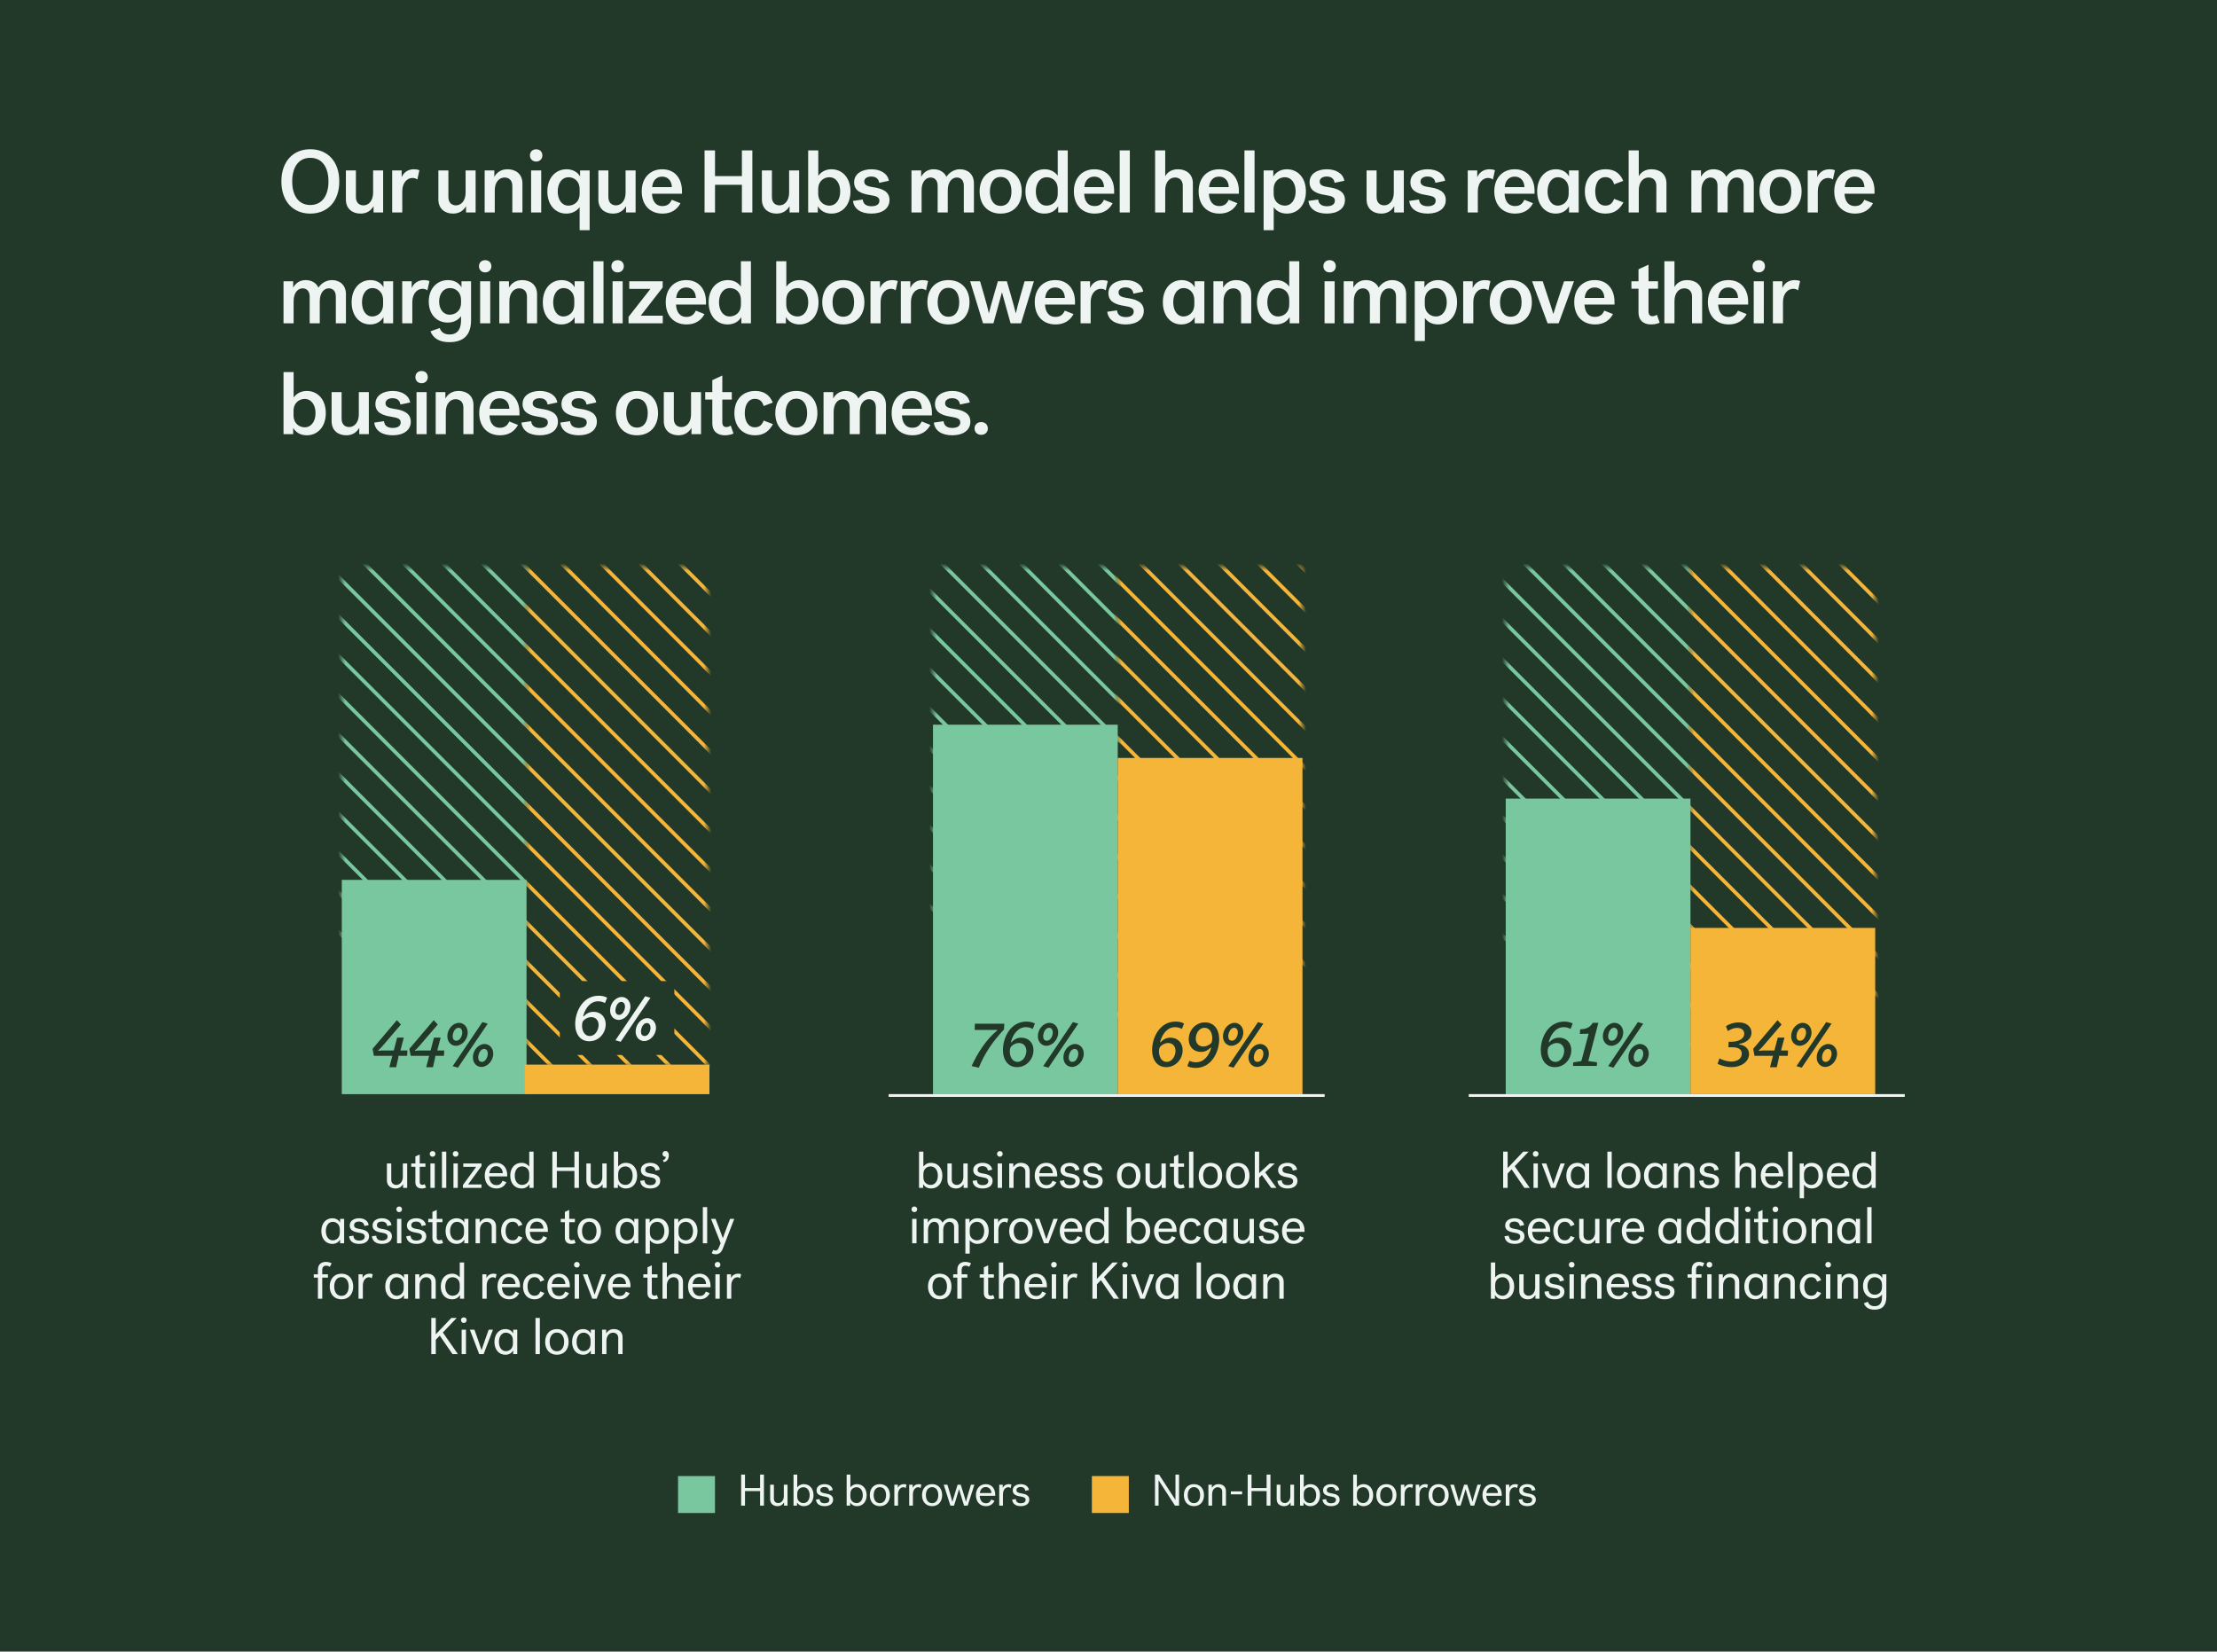 <svg xmlns="http://www.w3.org/2000/svg" xmlns:xlink="http://www.w3.org/1999/xlink" fill="none" viewBox="0 0 600 447">
  <path fill="#223829" d="M0 0h600v447H0z"/>
  <path fill="#EDF4F1" d="M76.152 49.1c0 5.4 3.168 8.712 7.824 8.712 4.68 0 7.848-3.312 7.848-8.712s-3.168-8.712-7.848-8.712c-4.656 0-7.824 3.312-7.824 8.712Zm2.928 0c0-3.672 1.608-6.384 4.896-6.384 3.312 0 4.92 2.712 4.92 6.384s-1.608 6.384-4.92 6.384c-3.288 0-4.896-2.712-4.896-6.384Zm24.609-2.976h-2.712v6.024c0 2.256-1.272 3.432-2.592 3.432-1.056 0-2.064-.624-2.064-2.256v-7.2h-2.712v7.872c0 2.544 1.8 3.816 3.96 3.816 1.752 0 2.832-.84 3.528-2.016V57.5h2.592V46.124Zm9.813-.048c-.456-.192-.984-.264-1.44-.264-1.56 0-2.736.72-3.36 2.16v-1.848h-2.568V57.5h2.736v-5.736c0-2.448 1.44-3.6 2.76-3.6.48 0 .984.144 1.32.432l.552-2.52Zm15.218.048h-2.712v6.024c0 2.256-1.272 3.432-2.592 3.432-1.056 0-2.064-.624-2.064-2.256v-7.2h-2.712v7.872c0 2.544 1.8 3.816 3.96 3.816 1.752 0 2.832-.84 3.528-2.016V57.5h2.592V46.124Zm2.446 11.376h2.736v-6.024c0-2.256 1.272-3.432 2.64-3.432 1.056 0 2.112.624 2.112 2.256v7.2h2.736v-7.848c0-2.568-1.824-3.84-4.032-3.84-1.776 0-2.904.864-3.576 2.04v-1.728h-2.616V57.5Zm12.258-15.432c0 .912.648 1.656 1.68 1.656s1.68-.744 1.68-1.656c0-1.008-.696-1.656-1.68-1.656s-1.68.648-1.68 1.656Zm.312 15.432h2.736V46.124h-2.736V57.5Zm9.507.312c1.8 0 2.952-.84 3.624-1.752v6.24h2.712V46.124h-2.592v1.632c-.624-1.104-1.872-1.944-3.648-1.944-2.952 0-5.208 2.304-5.208 6s2.208 6 5.112 6Zm3.624-5.4c0 2.424-1.752 3.24-3.048 3.24-1.776 0-2.88-1.632-2.88-3.84 0-2.184 1.128-3.84 2.952-3.84 1.248 0 2.976.816 2.976 3.264v1.176Zm15.15-6.288h-2.712v6.024c0 2.256-1.272 3.432-2.592 3.432-1.056 0-2.064-.624-2.064-2.256v-7.2h-2.712v7.872c0 2.544 1.8 3.816 3.96 3.816 1.752 0 2.832-.84 3.528-2.016V57.5h2.592V46.124Zm9.789 7.944c-.456.984-1.128 1.704-2.52 1.704-2.016 0-2.76-1.632-2.832-3.336h8.112v-.768c0-3.096-1.704-5.856-5.352-5.856-3.336 0-5.544 2.4-5.544 5.976 0 3.624 2.16 6.024 5.64 6.024 2.376 0 3.96-1.104 4.848-2.808l-2.352-.936Zm-2.616-6.264c1.512 0 2.568 1.032 2.64 2.832h-5.328c.144-1.656 1.08-2.832 2.688-2.832Zm11.488 9.696h2.832v-7.488h7.272V57.5h2.832V40.7h-2.832v6.96h-7.272V40.7h-2.832v16.8Zm25.597-11.376h-2.712v6.024c0 2.256-1.272 3.432-2.592 3.432-1.056 0-2.064-.624-2.064-2.256v-7.2h-2.712v7.872c0 2.544 1.8 3.816 3.96 3.816 1.752 0 2.832-.84 3.528-2.016V57.5h2.592V46.124Zm8.757-.312c-1.704 0-2.904.816-3.576 1.776V40.7h-2.736v16.8h2.616v-1.68c.624 1.032 1.752 1.992 3.696 1.992 2.928 0 5.136-2.304 5.136-6s-2.208-6-5.136-6Zm-3.6 5.448c0-2.376 1.68-3.288 3.024-3.288 1.8 0 2.928 1.656 2.928 3.84 0 2.208-1.128 3.84-2.928 3.84-1.344 0-3.024-.912-3.024-3.288V51.26Zm12.462-2.112c0-.888.84-1.368 1.896-1.368 1.272 0 1.992.624 2.136 1.704l2.64-.552c-.312-1.944-2.232-3.12-4.728-3.12-2.448 0-4.68 1.128-4.68 3.528 0 2.208 1.728 3.072 4.32 3.456 1.896.288 2.52.648 2.52 1.536 0 1.008-.864 1.488-2.136 1.488-1.368 0-2.256-.552-2.376-1.824l-2.64.384c.264 2.232 2.184 3.432 4.992 3.432 2.952 0 4.896-1.392 4.896-3.672 0-2.4-2.112-3.144-4.488-3.48-1.392-.216-2.352-.504-2.352-1.512Zm12.787 8.352h2.736v-6.024c0-2.256 1.176-3.432 2.424-3.432.984 0 1.92.624 1.92 2.256v7.2h2.736v-6.024c0-2.256 1.176-3.432 2.448-3.432.984 0 1.896.624 1.896 2.256v7.2h2.736v-7.872c0-2.544-1.728-3.816-3.792-3.816-1.704 0-3 1.032-3.648 2.04-.6-1.296-1.872-2.04-3.456-2.04-1.656 0-2.736.864-3.384 2.04v-1.728h-2.616V57.5Zm24.123-11.688c-3.504 0-5.688 2.424-5.688 6s2.184 6 5.688 6c3.528 0 5.712-2.424 5.712-6s-2.184-6-5.712-6Zm0 9.912c-1.968 0-2.904-1.752-2.904-3.912s.936-3.912 2.904-3.912c2.016 0 2.928 1.752 2.928 3.912s-.912 3.912-2.928 3.912Zm11.926-9.912c-2.952 0-5.208 2.304-5.208 6s2.208 6 5.112 6c1.968 0 3.12-.96 3.744-1.992v1.68h2.592V40.7h-2.712v6.864c-.672-.96-1.848-1.752-3.528-1.752Zm3.528 6.6c0 2.4-1.728 3.24-3.048 3.24-1.776 0-2.88-1.632-2.88-3.84 0-2.184 1.128-3.84 2.952-3.84 1.296 0 2.976.84 2.976 3.24v1.2Zm12.509 1.656c-.456.984-1.128 1.704-2.52 1.704-2.016 0-2.76-1.632-2.832-3.336h8.112v-.768c0-3.096-1.704-5.856-5.352-5.856-3.336 0-5.544 2.4-5.544 5.976 0 3.624 2.16 6.024 5.64 6.024 2.376 0 3.96-1.104 4.848-2.808l-2.352-.936Zm-2.616-6.264c1.512 0 2.568 1.032 2.64 2.832h-5.328c.144-1.656 1.08-2.832 2.688-2.832Zm6.882 9.696h2.736V40.7h-2.736v16.8Zm9.578 0h2.736v-6.024c0-2.256 1.272-3.432 2.64-3.432 1.08 0 2.112.624 2.112 2.256v7.2h2.736v-7.848c0-2.568-1.824-3.84-4.032-3.84-1.8 0-2.88.864-3.456 1.872V40.7h-2.736v16.8Zm19.914-3.432c-.456.984-1.128 1.704-2.52 1.704-2.016 0-2.76-1.632-2.832-3.336h8.112v-.768c0-3.096-1.704-5.856-5.352-5.856-3.336 0-5.544 2.4-5.544 5.976 0 3.624 2.16 6.024 5.64 6.024 2.376 0 3.96-1.104 4.848-2.808l-2.352-.936Zm-2.616-6.264c1.512 0 2.568 1.032 2.64 2.832h-5.328c.144-1.656 1.08-2.832 2.688-2.832Zm6.882 9.696h2.736V40.7h-2.736v16.8Zm11.499.312c2.928 0 5.136-2.304 5.136-6s-2.208-6-5.136-6c-1.8 0-3.048.888-3.696 1.992v-1.68h-2.616V62.3h2.736v-6.216c.648.888 1.728 1.728 3.576 1.728Zm-3.6-6.552c0-2.376 1.68-3.288 3.024-3.288 1.8 0 2.928 1.656 2.928 3.84 0 2.208-1.128 3.84-2.928 3.84-1.344 0-3.024-.912-3.024-3.288V51.26Zm12.461-2.112c0-.888.84-1.368 1.896-1.368 1.272 0 1.992.624 2.136 1.704l2.64-.552c-.312-1.944-2.232-3.12-4.728-3.12-2.448 0-4.68 1.128-4.68 3.528 0 2.208 1.728 3.072 4.32 3.456 1.896.288 2.52.648 2.52 1.536 0 1.008-.864 1.488-2.136 1.488-1.368 0-2.256-.552-2.376-1.824l-2.64.384c.264 2.232 2.184 3.432 4.992 3.432 2.952 0 4.896-1.392 4.896-3.672 0-2.4-2.112-3.144-4.488-3.48-1.392-.216-2.352-.504-2.352-1.512Zm22.772-3.024h-2.712v6.024c0 2.256-1.272 3.432-2.592 3.432-1.056 0-2.064-.624-2.064-2.256v-7.2h-2.712v7.872c0 2.544 1.8 3.816 3.96 3.816 1.752 0 2.832-.84 3.528-2.016V57.5h2.592V46.124Zm4.51 3.024c0-.888.84-1.368 1.896-1.368 1.272 0 1.992.624 2.136 1.704l2.64-.552c-.312-1.944-2.232-3.12-4.728-3.12-2.448 0-4.68 1.128-4.68 3.528 0 2.208 1.728 3.072 4.32 3.456 1.896.288 2.52.648 2.52 1.536 0 1.008-.864 1.488-2.136 1.488-1.368 0-2.256-.552-2.376-1.824l-2.64.384c.264 2.232 2.184 3.432 4.992 3.432 2.952 0 4.896-1.392 4.896-3.672 0-2.4-2.112-3.144-4.488-3.48-1.392-.216-2.352-.504-2.352-1.512Zm20.155-3.072c-.456-.192-.984-.264-1.44-.264-1.56 0-2.736.72-3.36 2.16v-1.848h-2.568V57.5h2.736v-5.736c0-2.448 1.44-3.6 2.76-3.6.48 0 .984.144 1.32.432l.552-2.52Zm7.953 7.992c-.456.984-1.128 1.704-2.52 1.704-2.016 0-2.76-1.632-2.832-3.336h8.112v-.768c0-3.096-1.704-5.856-5.352-5.856-3.336 0-5.544 2.4-5.544 5.976 0 3.624 2.16 6.024 5.64 6.024 2.376 0 3.96-1.104 4.848-2.808l-2.352-.936Zm-2.616-6.264c1.512 0 2.568 1.032 2.64 2.832h-5.328c.144-1.656 1.08-2.832 2.688-2.832Zm6.089 4.008c0 3.696 2.16 6 4.992 6 1.92 0 3.024-.96 3.624-1.992v1.68h2.616V46.124h-2.616v1.632c-.576-1.104-1.8-1.944-3.528-1.944-2.88 0-5.088 2.304-5.088 6Zm5.64-3.84c1.248 0 2.88.912 2.88 3.312v1.056c0 2.4-1.656 3.312-2.952 3.312-1.704 0-2.76-1.632-2.76-3.84 0-2.184 1.08-3.84 2.832-3.84Zm7.259 3.84c0 3.624 2.184 6 5.616 6 2.568 0 3.912-1.344 4.824-3.024l-2.52-.96c-.408 1.032-1.008 1.824-2.352 1.824-1.968 0-2.76-1.872-2.76-3.84 0-2.016.84-3.864 2.736-3.864 1.272 0 2.064.72 2.376 1.944l2.472-.936c-.744-1.776-2.088-3.144-4.728-3.144-3.504 0-5.664 2.424-5.664 6Zm11.862 5.688h2.736v-6.024c0-2.256 1.272-3.432 2.64-3.432 1.08 0 2.112.624 2.112 2.256v7.2h2.736v-7.848c0-2.568-1.824-3.84-4.032-3.84-1.8 0-2.88.864-3.456 1.872V40.7h-2.736v16.8Zm16.961 0h2.736v-6.024c0-2.256 1.176-3.432 2.424-3.432.984 0 1.92.624 1.92 2.256v7.2h2.736v-6.024c0-2.256 1.176-3.432 2.448-3.432.984 0 1.896.624 1.896 2.256v7.2h2.736v-7.872c0-2.544-1.728-3.816-3.792-3.816-1.704 0-3 1.032-3.648 2.04-.6-1.296-1.872-2.04-3.456-2.04-1.656 0-2.736.864-3.384 2.04v-1.728h-2.616V57.5Zm24.122-11.688c-3.504 0-5.688 2.424-5.688 6s2.184 6 5.688 6c3.528 0 5.712-2.424 5.712-6s-2.184-6-5.712-6Zm0 9.912c-1.968 0-2.904-1.752-2.904-3.912s.936-3.912 2.904-3.912c2.016 0 2.928 1.752 2.928 3.912s-.912 3.912-2.928 3.912Zm14.738-9.648c-.456-.192-.984-.264-1.44-.264-1.56 0-2.736.72-3.36 2.16v-1.848h-2.568V57.5h2.736v-5.736c0-2.448 1.44-3.6 2.76-3.6.48 0 .984.144 1.32.432l.552-2.52Zm7.953 7.992c-.456.984-1.128 1.704-2.52 1.704-2.016 0-2.76-1.632-2.832-3.336h8.112v-.768c0-3.096-1.704-5.856-5.352-5.856-3.336 0-5.544 2.4-5.544 5.976 0 3.624 2.16 6.024 5.64 6.024 2.376 0 3.96-1.104 4.848-2.808l-2.352-.936Zm-2.616-6.264c1.512 0 2.568 1.032 2.64 2.832h-5.328c.144-1.656 1.08-2.832 2.688-2.832ZM76.728 87.5h2.736v-6.024c0-2.256 1.176-3.432 2.424-3.432.984 0 1.92.624 1.92 2.256v7.2h2.736v-6.024c0-2.256 1.176-3.432 2.448-3.432.984 0 1.896.624 1.896 2.256v7.2h2.736v-7.872c0-2.544-1.728-3.816-3.792-3.816-1.704 0-3 1.032-3.648 2.04-.6-1.296-1.872-2.04-3.456-2.04-1.656 0-2.736.864-3.384 2.04v-1.728h-2.616V87.5Zm18.435-5.688c0 3.696 2.16 6 4.992 6 1.92 0 3.024-.96 3.624-1.992v1.68h2.616V76.124h-2.616v1.632c-.576-1.104-1.8-1.944-3.528-1.944-2.88 0-5.088 2.304-5.088 6Zm5.64-3.84c1.248 0 2.88.912 2.88 3.312v1.056c0 2.4-1.656 3.312-2.952 3.312-1.704 0-2.76-1.632-2.76-3.84 0-2.184 1.08-3.84 2.832-3.84Zm15.418-1.896c-.456-.192-.984-.264-1.44-.264-1.56 0-2.736.72-3.36 2.16v-1.848h-2.568V87.5h2.736v-5.736c0-2.448 1.44-3.6 2.76-3.6.48 0 .984.144 1.32.432l.552-2.52Zm8.553 9.504v1.128c0 2.016-.696 3.816-3.096 3.816-1.608 0-2.304-.744-2.688-1.752l-2.496.912c.768 1.872 2.376 2.928 5.088 2.928 4.032 0 5.904-2.088 5.904-5.952V76.124h-2.592v1.632c-.624-1.104-1.872-1.944-3.648-1.944-2.952 0-5.208 2.232-5.208 5.808 0 3.528 2.208 5.688 5.112 5.688 1.8 0 2.952-.816 3.624-1.728Zm0-3.672c0 2.424-1.752 3.264-3.048 3.264-1.776 0-2.88-1.536-2.88-3.552 0-2.064 1.128-3.648 2.952-3.648 1.272 0 2.976.84 2.976 3.288v.648Zm4.853-9.84c0 .912.648 1.656 1.68 1.656s1.68-.744 1.68-1.656c0-1.008-.696-1.656-1.68-1.656s-1.68.648-1.68 1.656Zm.312 15.432h2.736V76.124h-2.736V87.5Zm5.187 0h2.736v-6.024c0-2.256 1.272-3.432 2.64-3.432 1.056 0 2.112.624 2.112 2.256v7.2h2.736v-7.848c0-2.568-1.824-3.84-4.032-3.84-1.776 0-2.904.864-3.576 2.04v-1.728h-2.616V87.5Zm11.779-5.688c0 3.696 2.16 6 4.992 6 1.92 0 3.024-.96 3.624-1.992v1.68h2.616V76.124h-2.616v1.632c-.576-1.104-1.8-1.944-3.528-1.944-2.88 0-5.088 2.304-5.088 6Zm5.64-3.84c1.248 0 2.88.912 2.88 3.312v1.056c0 2.4-1.656 3.312-2.952 3.312-1.704 0-2.76-1.632-2.76-3.84 0-2.184 1.08-3.84 2.832-3.84Zm8.05 9.528h2.736V70.7h-2.736v16.8Zm4.876-15.432c0 .912.648 1.656 1.68 1.656s1.68-.744 1.68-1.656c0-1.008-.696-1.656-1.68-1.656s-1.68.648-1.68 1.656Zm.312 15.432h2.736V76.124h-2.736V87.5Zm4.515-9.312h5.736l-5.928 7.56V87.5h9.264v-2.064h-5.952l5.928-7.632v-1.68h-9.048v2.064Zm18.008 5.88c-.456.984-1.128 1.704-2.52 1.704-2.016 0-2.76-1.632-2.832-3.336h8.112v-.768c0-3.096-1.704-5.856-5.352-5.856-3.336 0-5.544 2.4-5.544 5.976 0 3.624 2.16 6.024 5.64 6.024 2.376 0 3.96-1.104 4.848-2.808l-2.352-.936Zm-2.616-6.264c1.512 0 2.568 1.032 2.64 2.832h-5.328c.144-1.656 1.08-2.832 2.688-2.832Zm11.298-1.992c-2.952 0-5.208 2.304-5.208 6s2.208 6 5.112 6c1.968 0 3.12-.96 3.744-1.992v1.68h2.592V70.7h-2.712v6.864c-.672-.96-1.848-1.752-3.528-1.752Zm3.528 6.6c0 2.4-1.728 3.24-3.048 3.24-1.776 0-2.88-1.632-2.88-3.84 0-2.184 1.128-3.84 2.952-3.84 1.296 0 2.976.84 2.976 3.24v1.2Zm15.868-6.6c-1.704 0-2.904.816-3.576 1.776V70.7h-2.736v16.8h2.616v-1.68c.624 1.032 1.752 1.992 3.696 1.992 2.928 0 5.136-2.304 5.136-6s-2.208-6-5.136-6Zm-3.6 5.448c0-2.376 1.68-3.288 3.024-3.288 1.8 0 2.928 1.656 2.928 3.84 0 2.208-1.128 3.84-2.928 3.84-1.344 0-3.024-.912-3.024-3.288V81.26Zm15.434-5.448c-3.504 0-5.688 2.424-5.688 6s2.184 6 5.688 6c3.528 0 5.712-2.424 5.712-6s-2.184-6-5.712-6Zm0 9.912c-1.968 0-2.904-1.752-2.904-3.912s.936-3.912 2.904-3.912c2.016 0 2.928 1.752 2.928 3.912s-.912 3.912-2.928 3.912Zm14.737-9.648c-.456-.192-.984-.264-1.44-.264-1.56 0-2.736.72-3.36 2.16v-1.848h-2.568V87.5h2.736v-5.736c0-2.448 1.44-3.6 2.76-3.6.48 0 .984.144 1.32.432l.552-2.52Zm8.211 0c-.456-.192-.984-.264-1.44-.264-1.56 0-2.736.72-3.36 2.16v-1.848h-2.568V87.5h2.736v-5.736c0-2.448 1.44-3.6 2.76-3.6.48 0 .984.144 1.32.432l.552-2.52Zm5.505-.264c-3.504 0-5.688 2.424-5.688 6s2.184 6 5.688 6c3.528 0 5.712-2.424 5.712-6s-2.184-6-5.712-6Zm0 9.912c-1.968 0-2.904-1.752-2.904-3.912s.936-3.912 2.904-3.912c2.016 0 2.928 1.752 2.928 3.912s-.912 3.912-2.928 3.912Zm13.395-9.6c-.024 0-2.04 6.96-2.424 8.616h-.048c-.312-1.776-2.352-8.616-2.352-8.616h-2.688l3.48 11.376h2.832s2.136-7.704 2.304-8.4c.168.696 2.328 8.4 2.328 8.4h2.832l3.48-11.376h-2.52s-1.992 6.768-2.352 8.616h-.048c-.336-1.56-2.4-8.616-2.4-8.616h-2.424Zm18.108 7.944c-.456.984-1.128 1.704-2.52 1.704-2.016 0-2.76-1.632-2.832-3.336h8.112v-.768c0-3.096-1.704-5.856-5.352-5.856-3.336 0-5.544 2.4-5.544 5.976 0 3.624 2.16 6.024 5.64 6.024 2.376 0 3.96-1.104 4.848-2.808l-2.352-.936Zm-2.616-6.264c1.512 0 2.568 1.032 2.64 2.832h-5.328c.144-1.656 1.08-2.832 2.688-2.832Zm14.249-1.728c-.456-.192-.984-.264-1.44-.264-1.56 0-2.736.72-3.36 2.16v-1.848h-2.568V87.5h2.736v-5.736c0-2.448 1.44-3.6 2.76-3.6.48 0 .984.144 1.32.432l.552-2.52Zm2.907 3.072c0-.888.84-1.368 1.896-1.368 1.272 0 1.992.624 2.136 1.704l2.64-.552c-.312-1.944-2.232-3.12-4.728-3.12-2.448 0-4.68 1.128-4.68 3.528 0 2.208 1.728 3.072 4.32 3.456 1.896.288 2.52.648 2.52 1.536 0 1.008-.864 1.488-2.136 1.488-1.368 0-2.256-.552-2.376-1.824l-2.64.384c.264 2.232 2.184 3.432 4.992 3.432 2.952 0 4.896-1.392 4.896-3.672 0-2.4-2.112-3.144-4.488-3.48-1.392-.216-2.352-.504-2.352-1.512Zm11.995 2.664c0 3.696 2.16 6 4.992 6 1.92 0 3.024-.96 3.624-1.992v1.68h2.616V76.124h-2.616v1.632c-.576-1.104-1.8-1.944-3.528-1.944-2.88 0-5.088 2.304-5.088 6Zm5.64-3.84c1.248 0 2.88.912 2.88 3.312v1.056c0 2.4-1.656 3.312-2.952 3.312-1.704 0-2.76-1.632-2.76-3.84 0-2.184 1.08-3.84 2.832-3.84ZM328.4 87.5h2.736v-6.024c0-2.256 1.272-3.432 2.64-3.432 1.056 0 2.112.624 2.112 2.256v7.2h2.736v-7.848c0-2.568-1.824-3.84-4.032-3.84-1.776 0-2.904.864-3.576 2.04v-1.728H328.4V87.5Zm16.986-11.688c-2.952 0-5.208 2.304-5.208 6s2.208 6 5.112 6c1.968 0 3.12-.96 3.744-1.992v1.68h2.592V70.7h-2.712v6.864c-.672-.96-1.848-1.752-3.528-1.752Zm3.528 6.6c0 2.4-1.728 3.24-3.048 3.24-1.776 0-2.88-1.632-2.88-3.84 0-2.184 1.128-3.84 2.952-3.84 1.296 0 2.976.84 2.976 3.24v1.2Zm9.244-10.344c0 .912.648 1.656 1.68 1.656s1.68-.744 1.68-1.656c0-1.008-.696-1.656-1.68-1.656s-1.68.648-1.68 1.656Zm.312 15.432h2.736V76.124h-2.736V87.5Zm5.188 0h2.736v-6.024c0-2.256 1.176-3.432 2.424-3.432.984 0 1.92.624 1.92 2.256v7.2h2.736v-6.024c0-2.256 1.176-3.432 2.448-3.432.984 0 1.896.624 1.896 2.256v7.2h2.736v-7.872c0-2.544-1.728-3.816-3.792-3.816-1.704 0-3 1.032-3.648 2.04-.6-1.296-1.872-2.04-3.456-2.04-1.656 0-2.736.864-3.384 2.04v-1.728h-2.616V87.5Zm25.538.312c2.928 0 5.136-2.304 5.136-6s-2.208-6-5.136-6c-1.8 0-3.048.888-3.696 1.992v-1.68h-2.616V92.3h2.736v-6.216c.648.888 1.728 1.728 3.576 1.728Zm-3.6-6.552c0-2.376 1.68-3.288 3.024-3.288 1.8 0 2.928 1.656 2.928 3.84 0 2.208-1.128 3.84-2.928 3.84-1.344 0-3.024-.912-3.024-3.288V81.26Zm17.766-5.184c-.456-.192-.984-.264-1.44-.264-1.56 0-2.736.72-3.36 2.16v-1.848h-2.568V87.5h2.736v-5.736c0-2.448 1.44-3.6 2.76-3.6.48 0 .984.144 1.32.432l.552-2.52Zm5.504-.264c-3.504 0-5.688 2.424-5.688 6s2.184 6 5.688 6c3.528 0 5.712-2.424 5.712-6s-2.184-6-5.712-6Zm0 9.912c-1.968 0-2.904-1.752-2.904-3.912s.936-3.912 2.904-3.912c2.016 0 2.928 1.752 2.928 3.912s-.912 3.912-2.928 3.912Zm9.966 1.776h3l4.152-11.376h-2.688s-2.352 6.96-2.88 8.808h-.048c-.528-1.848-2.856-8.808-2.856-8.808h-2.88l4.2 11.376Zm15.349-3.432c-.456.984-1.128 1.704-2.52 1.704-2.016 0-2.76-1.632-2.832-3.336h8.112v-.768c0-3.096-1.704-5.856-5.352-5.856-3.336 0-5.544 2.4-5.544 5.976 0 3.624 2.16 6.024 5.64 6.024 2.376 0 3.96-1.104 4.848-2.808l-2.352-.936Zm-2.616-6.264c1.512 0 2.568 1.032 2.64 2.832h-5.328c.144-1.656 1.08-2.832 2.688-2.832Zm16.864 7.392c-.36.192-.72.384-1.2.384-.648 0-1.08-.36-1.08-1.344V78.14h2.568v-2.016h-2.568v-4.488l-2.712 1.248v3.24h-1.92v2.016h1.92v6.432c0 2.088 1.296 3.24 3.408 3.24.888 0 1.752-.192 2.328-.48l-.744-2.136Zm2.01 2.304h2.736v-6.024c0-2.256 1.272-3.432 2.64-3.432 1.08 0 2.112.624 2.112 2.256v7.2h2.736v-7.848c0-2.568-1.824-3.84-4.032-3.84-1.8 0-2.88.864-3.456 1.872V70.7h-2.736v16.8Zm19.914-3.432c-.456.984-1.128 1.704-2.52 1.704-2.016 0-2.76-1.632-2.832-3.336h8.112v-.768c0-3.096-1.704-5.856-5.352-5.856-3.336 0-5.544 2.4-5.544 5.976 0 3.624 2.16 6.024 5.64 6.024 2.376 0 3.96-1.104 4.848-2.808l-2.352-.936Zm-2.616-6.264c1.512 0 2.568 1.032 2.64 2.832h-5.328c.144-1.656 1.08-2.832 2.688-2.832Zm6.57-5.736c0 .912.648 1.656 1.68 1.656s1.68-.744 1.68-1.656c0-1.008-.696-1.656-1.68-1.656s-1.68.648-1.68 1.656Zm.312 15.432h2.736V76.124h-2.736V87.5Zm12.555-11.424c-.456-.192-.984-.264-1.44-.264-1.56 0-2.736.72-3.36 2.16v-1.848h-2.568V87.5h2.736v-5.736c0-2.448 1.44-3.6 2.76-3.6.48 0 .984.144 1.32.432l.552-2.52ZM83.04 105.812c-1.704 0-2.904.816-3.576 1.776V100.7h-2.736v16.8h2.616v-1.68c.624 1.032 1.752 1.992 3.696 1.992 2.928 0 5.136-2.304 5.136-6s-2.208-6-5.136-6Zm-3.6 5.448c0-2.376 1.68-3.288 3.024-3.288 1.8 0 2.928 1.656 2.928 3.84 0 2.208-1.128 3.84-2.928 3.84-1.344 0-3.024-.912-3.024-3.288v-1.104Zm20.381-5.136h-2.712v6.024c0 2.256-1.272 3.432-2.592 3.432-1.056 0-2.064-.624-2.064-2.256v-7.2h-2.712v7.872c0 2.544 1.8 3.816 3.96 3.816 1.752 0 2.832-.84 3.528-2.016v1.704h2.592v-11.376Zm4.51 3.024c0-.888.84-1.368 1.896-1.368 1.272 0 1.992.624 2.136 1.704l2.64-.552c-.312-1.944-2.232-3.12-4.728-3.12-2.448 0-4.68 1.128-4.68 3.528 0 2.208 1.728 3.072 4.32 3.456 1.896.288 2.52.648 2.52 1.536 0 1.008-.864 1.488-2.136 1.488-1.368 0-2.256-.552-2.376-1.824l-2.64.384c.264 2.232 2.184 3.432 4.992 3.432 2.952 0 4.896-1.392 4.896-3.672 0-2.4-2.112-3.144-4.488-3.48-1.392-.216-2.352-.504-2.352-1.512Zm8.085-7.08c0 .912.648 1.656 1.68 1.656s1.68-.744 1.68-1.656c0-1.008-.696-1.656-1.68-1.656s-1.68.648-1.68 1.656Zm.312 15.432h2.736v-11.376h-2.736V117.5Zm5.188 0h2.736v-6.024c0-2.256 1.272-3.432 2.64-3.432 1.056 0 2.112.624 2.112 2.256v7.2h2.736v-7.848c0-2.568-1.824-3.84-4.032-3.84-1.776 0-2.904.864-3.576 2.04v-1.728h-2.616V117.5Zm19.914-3.432c-.456.984-1.128 1.704-2.52 1.704-2.016 0-2.76-1.632-2.832-3.336h8.112v-.768c0-3.096-1.704-5.856-5.352-5.856-3.336 0-5.544 2.4-5.544 5.976 0 3.624 2.16 6.024 5.64 6.024 2.376 0 3.96-1.104 4.848-2.808l-2.352-.936Zm-2.616-6.264c1.512 0 2.568 1.032 2.64 2.832h-5.328c.144-1.656 1.08-2.832 2.688-2.832Zm8.945 1.344c0-.888.84-1.368 1.896-1.368 1.272 0 1.992.624 2.136 1.704l2.64-.552c-.312-1.944-2.232-3.12-4.728-3.12-2.448 0-4.68 1.128-4.68 3.528 0 2.208 1.728 3.072 4.32 3.456 1.896.288 2.52.648 2.52 1.536 0 1.008-.864 1.488-2.136 1.488-1.368 0-2.256-.552-2.376-1.824l-2.64.384c.264 2.232 2.184 3.432 4.992 3.432 2.952 0 4.896-1.392 4.896-3.672 0-2.4-2.112-3.144-4.488-3.48-1.392-.216-2.352-.504-2.352-1.512Zm10.531 0c0-.888.84-1.368 1.896-1.368 1.272 0 1.992.624 2.136 1.704l2.64-.552c-.312-1.944-2.232-3.12-4.728-3.12-2.448 0-4.68 1.128-4.68 3.528 0 2.208 1.728 3.072 4.32 3.456 1.896.288 2.52.648 2.52 1.536 0 1.008-.864 1.488-2.136 1.488-1.368 0-2.256-.552-2.376-1.824l-2.64.384c.264 2.232 2.184 3.432 4.992 3.432 2.952 0 4.896-1.392 4.896-3.672 0-2.4-2.112-3.144-4.488-3.48-1.392-.216-2.352-.504-2.352-1.512Zm17.684-3.336c-3.504 0-5.688 2.424-5.688 6s2.184 6 5.688 6c3.528 0 5.712-2.424 5.712-6s-2.184-6-5.712-6Zm0 9.912c-1.968 0-2.904-1.752-2.904-3.912s.936-3.912 2.904-3.912c2.016 0 2.928 1.752 2.928 3.912s-.912 3.912-2.928 3.912Zm17.354-9.6h-2.712v6.024c0 2.256-1.272 3.432-2.592 3.432-1.056 0-2.064-.624-2.064-2.256v-7.2h-2.712v7.872c0 2.544 1.8 3.816 3.96 3.816 1.752 0 2.832-.84 3.528-2.016v1.704h2.592v-11.376Zm8.037 9.072c-.36.192-.72.384-1.2.384-.648 0-1.08-.36-1.08-1.344v-6.096h2.568v-2.016h-2.568v-4.488l-2.712 1.248v3.24h-1.92v2.016h1.92v6.432c0 2.088 1.296 3.24 3.408 3.24.888 0 1.752-.192 2.328-.48l-.744-2.136Zm.984-3.384c0 3.624 2.184 6 5.616 6 2.568 0 3.912-1.344 4.824-3.024l-2.52-.96c-.408 1.032-1.008 1.824-2.352 1.824-1.968 0-2.76-1.872-2.76-3.84 0-2.016.84-3.864 2.736-3.864 1.272 0 2.064.72 2.376 1.944l2.472-.936c-.744-1.776-2.088-3.144-4.728-3.144-3.504 0-5.664 2.424-5.664 6Zm16.758-6c-3.504 0-5.688 2.424-5.688 6s2.184 6 5.688 6c3.528 0 5.712-2.424 5.712-6s-2.184-6-5.712-6Zm0 9.912c-1.968 0-2.904-1.752-2.904-3.912s.936-3.912 2.904-3.912c2.016 0 2.928 1.752 2.928 3.912s-.912 3.912-2.928 3.912Zm7.369 1.776h2.736v-6.024c0-2.256 1.176-3.432 2.424-3.432.984 0 1.92.624 1.92 2.256v7.2h2.736v-6.024c0-2.256 1.176-3.432 2.448-3.432.984 0 1.896.624 1.896 2.256v7.2h2.736v-7.872c0-2.544-1.728-3.816-3.792-3.816-1.704 0-3 1.032-3.648 2.04-.6-1.296-1.872-2.04-3.456-2.04-1.656 0-2.736.864-3.384 2.04v-1.728h-2.616V117.5Zm26.571-3.432c-.456.984-1.128 1.704-2.52 1.704-2.016 0-2.76-1.632-2.832-3.336h8.112v-.768c0-3.096-1.704-5.856-5.352-5.856-3.336 0-5.544 2.4-5.544 5.976 0 3.624 2.16 6.024 5.64 6.024 2.376 0 3.96-1.104 4.848-2.808l-2.352-.936Zm-2.616-6.264c1.512 0 2.568 1.032 2.64 2.832h-5.328c.144-1.656 1.08-2.832 2.688-2.832Zm8.945 1.344c0-.888.84-1.368 1.896-1.368 1.272 0 1.992.624 2.136 1.704l2.64-.552c-.312-1.944-2.232-3.12-4.728-3.12-2.448 0-4.68 1.128-4.68 3.528 0 2.208 1.728 3.072 4.32 3.456 1.896.288 2.52.648 2.52 1.536 0 1.008-.864 1.488-2.136 1.488-1.368 0-2.256-.552-2.376-1.824l-2.64.384c.264 2.232 2.184 3.432 4.992 3.432 2.952 0 4.896-1.392 4.896-3.672 0-2.4-2.112-3.144-4.488-3.48-1.392-.216-2.352-.504-2.352-1.512Zm7.97 6.816c0 1.008.744 1.728 1.8 1.728s1.8-.72 1.8-1.728-.744-1.728-1.8-1.728-1.8.72-1.8 1.728Z"/>
  <mask id="a" width="51" height="130" x="252" y="153" maskUnits="userSpaceOnUse" style="mask-type:alpha">
    <path fill="#F4B539" d="M252.5 153.5h50v129h-50z"/>
  </mask>
  <g stroke="#78C79F" mask="url(#a)">
    <path d="M298.586 89.411 399.649 190.474M293.344 94.843 394.407 195.906m-106.304-95.631 101.062 101.063m-106.304-95.631L383.924 206.77m-106.305-95.631 101.063 101.063M272.378 116.57l101.063 101.063m-106.304-95.631L368.2 223.065m-106.304-95.631 101.062 101.063m-106.305-95.631 101.063 101.063m-106.304-95.631 101.063 101.063m-106.304-95.632 101.063 101.063m-106.305-95.631 101.063 101.063m-106.304-95.631L336.75 255.656m-106.304-95.631 101.063 101.063m-106.305-95.631L326.267 266.52m-106.304-95.631 101.063 101.063M214.722 176.32l101.063 101.063M209.48 181.752l101.063 101.063m-106.305-95.631 101.063 101.063m-106.304-95.631L300.06 293.679"/>
  </g>
  <mask id="b" width="51" height="130" x="302" y="153" maskUnits="userSpaceOnUse" style="mask-type:alpha">
    <path fill="#F4B539" d="M302.5 153.5h50v129h-50z"/>
  </mask>
  <g stroke="#F4B539" mask="url(#b)">
    <path d="M350.518 66.317 451.58 167.38M345.276 71.749l101.063 101.063M340.034 77.181 441.097 178.244M334.793 82.612 435.856 183.675M329.552 88.044 430.615 189.107M324.31 93.476 425.372 194.539M319.068 98.908 420.131 199.971M313.827 104.34 414.89 205.403m-106.304-95.632 101.063 101.063m-106.305-95.63 101.063 101.063m-106.304-95.632 101.062 101.063m-106.304-95.631L393.924 227.13m-106.305-95.631 101.063 101.063m-106.304-95.631 101.063 101.063m-106.304-95.631L378.2 243.426m-106.304-95.632 101.062 101.063m-106.305-95.631 101.063 101.063m-106.304-95.631 101.063 101.063M256.171 164.09l101.063 101.063m-106.305-95.632 101.063 101.063m-106.304-95.63L346.75 276.017m-106.304-95.632 101.063 101.063m-106.305-95.631L336.267 286.88m-106.304-95.631 101.063 101.063m-106.304-95.631 101.063 101.063M219.48 202.113l101.063 101.063m-106.305-95.632 101.063 101.063m-106.304-95.631L310.06 314.039"/>
  </g>
  <path fill="#EDF4F1" d="M251.998 314.724c-1.036 0-1.68.476-2.1 1.008V311.7h-1.176v9.8h1.106v-.994c.378.602 1.022 1.162 2.17 1.162 1.75 0 3.038-1.33 3.038-3.472s-1.288-3.472-3.038-3.472Zm-2.1 3.024c0-1.498 1.106-2.058 1.974-2.058 1.204 0 1.946 1.078 1.946 2.506 0 1.428-.742 2.506-1.946 2.506-.868 0-1.974-.56-1.974-2.058v-.896Zm11.994-2.856h-1.176v3.598c0 1.386-.84 2.212-1.75 2.212-.672 0-1.386-.406-1.386-1.414v-4.396h-1.176v4.578c0 1.47 1.064 2.198 2.324 2.198.98 0 1.596-.448 2.058-1.162v.994h1.106v-6.608Zm2.681 1.722c0-.672.56-.994 1.302-.994.91 0 1.386.448 1.484 1.204l1.162-.238c-.154-1.148-1.176-1.862-2.604-1.862-1.344 0-2.52.672-2.52 1.946 0 1.064.672 1.666 2.352 1.932 1.274.196 1.708.462 1.708 1.078 0 .686-.56 1.078-1.498 1.078-1.008 0-1.498-.42-1.582-1.316l-1.162.154c.14 1.344 1.12 2.072 2.73 2.072 1.666 0 2.688-.798 2.688-2.058 0-1.33-1.134-1.764-2.52-1.974-1.036-.154-1.54-.392-1.54-1.022Zm5.256-4.298c0 .406.322.756.77.756s.77-.35.77-.756c0-.462-.322-.77-.77-.77s-.77.308-.77.77Zm.182 9.184h1.176v-6.608h-1.176v6.608Zm3.118 0h1.176v-3.598c0-1.386.84-2.212 1.778-2.212.672 0 1.414.406 1.414 1.414v4.396h1.176v-4.578c0-1.47-1.064-2.198-2.352-2.198-.98 0-1.624.448-2.086 1.162v-.994h-1.106v6.608Zm11.737-1.932c-.336.756-.756 1.19-1.666 1.19-1.344 0-1.904-1.106-1.96-2.352h4.886v-.392c0-1.708-.966-3.29-2.982-3.29-1.918 0-3.108 1.47-3.108 3.458 0 2.016 1.162 3.486 3.15 3.486 1.372 0 2.212-.672 2.716-1.68l-1.036-.42Zm-1.75-3.934c1.022 0 1.75.728 1.806 1.89h-3.64c.112-1.078.784-1.89 1.834-1.89Zm5.071.98c0-.672.56-.994 1.302-.994.91 0 1.386.448 1.484 1.204l1.162-.238c-.154-1.148-1.176-1.862-2.604-1.862-1.344 0-2.52.672-2.52 1.946 0 1.064.672 1.666 2.352 1.932 1.274.196 1.708.462 1.708 1.078 0 .686-.56 1.078-1.498 1.078-1.008 0-1.498-.42-1.582-1.316l-1.162.154c.14 1.344 1.12 2.072 2.73 2.072 1.666 0 2.688-.798 2.688-2.058 0-1.33-1.134-1.764-2.52-1.974-1.036-.154-1.54-.392-1.54-1.022Zm6.181 0c0-.672.56-.994 1.302-.994.91 0 1.386.448 1.484 1.204l1.162-.238c-.154-1.148-1.176-1.862-2.604-1.862-1.344 0-2.52.672-2.52 1.946 0 1.064.672 1.666 2.352 1.932 1.274.196 1.708.462 1.708 1.078 0 .686-.56 1.078-1.498 1.078-1.008 0-1.498-.42-1.582-1.316l-1.162.154c.14 1.344 1.12 2.072 2.73 2.072 1.666 0 2.688-.798 2.688-2.058 0-1.33-1.134-1.764-2.52-1.974-1.036-.154-1.54-.392-1.54-1.022Zm11.107-1.89c-2.016 0-3.178 1.47-3.178 3.472s1.162 3.472 3.178 3.472 3.178-1.47 3.178-3.472-1.162-3.472-3.178-3.472Zm0 6.006c-1.316 0-1.96-1.148-1.96-2.534s.644-2.534 1.96-2.534c1.316 0 1.96 1.148 1.96 2.534s-.644 2.534-1.96 2.534Zm10.032-5.838h-1.176v3.598c0 1.386-.84 2.212-1.75 2.212-.672 0-1.386-.406-1.386-1.414v-4.396h-1.176v4.578c0 1.47 1.064 2.198 2.324 2.198.98 0 1.596-.448 2.058-1.162v.994h1.106v-6.608Zm4.738 5.586c-.182.126-.42.21-.658.21-.42 0-.686-.28-.686-.756v-4.144h1.54v-.896h-1.54v-2.422l-1.176.532v1.89h-1.12v.896h1.12v4.256c0 .868.546 1.624 1.708 1.624.476 0 .924-.112 1.19-.266l-.378-.924Zm1.549 1.022h1.176v-9.8h-1.176v9.8Zm5.792-6.776c-2.016 0-3.178 1.47-3.178 3.472s1.162 3.472 3.178 3.472 3.178-1.47 3.178-3.472-1.162-3.472-3.178-3.472Zm0 6.006c-1.316 0-1.96-1.148-1.96-2.534s.644-2.534 1.96-2.534c1.316 0 1.96 1.148 1.96 2.534s-.644 2.534-1.96 2.534Zm7.397-6.006c-2.016 0-3.178 1.47-3.178 3.472s1.162 3.472 3.178 3.472 3.178-1.47 3.178-3.472-1.162-3.472-3.178-3.472Zm0 6.006c-1.316 0-1.96-1.148-1.96-2.534s.644-2.534 1.96-2.534c1.316 0 1.96 1.148 1.96 2.534s-.644 2.534-1.96 2.534Zm9.038.77h1.428l-3.038-4.2 2.59-2.408h-1.386l-2.842 2.632V311.7h-1.176v9.8h1.176v-2.744l.77-.714 2.478 3.458Zm3.059-4.886c0-.672.56-.994 1.302-.994.91 0 1.386.448 1.484 1.204l1.162-.238c-.154-1.148-1.176-1.862-2.604-1.862-1.344 0-2.52.672-2.52 1.946 0 1.064.672 1.666 2.352 1.932 1.274.196 1.708.462 1.708 1.078 0 .686-.56 1.078-1.498 1.078-1.008 0-1.498-.42-1.582-1.316l-1.162.154c.14 1.344 1.12 2.072 2.73 2.072 1.666 0 2.688-.798 2.688-2.058 0-1.33-1.134-1.764-2.52-1.974-1.036-.154-1.54-.392-1.54-1.022Zm-100.392 10.702c0 .406.322.756.77.756s.77-.35.77-.756c0-.462-.322-.77-.77-.77s-.77.308-.77.77Zm.182 9.184h1.176v-6.608h-1.176v6.608Zm3.118 0h1.176v-3.598c0-1.386.798-2.212 1.652-2.212.63 0 1.288.406 1.288 1.414v4.396h1.176v-3.598c0-1.386.798-2.212 1.666-2.212.63 0 1.274.406 1.274 1.414v4.396h1.176v-4.578c0-1.47-.994-2.198-2.184-2.198-.98 0-1.778.602-2.142 1.204-.322-.77-1.064-1.204-1.988-1.204-.938 0-1.554.448-1.988 1.162v-.994h-1.106v6.608Zm14.556.168c1.75 0 3.038-1.33 3.038-3.472s-1.288-3.472-3.038-3.472c-1.148 0-1.792.56-2.17 1.162v-.994h-1.106v9.408h1.176v-3.64c.42.532 1.064 1.008 2.1 1.008Zm-2.1-3.92c0-1.498 1.106-2.058 1.974-2.058 1.204 0 1.946 1.078 1.946 2.506 0 1.428-.742 2.506-1.946 2.506-.868 0-1.974-.56-1.974-2.058v-.896Zm10.426-2.87c-.238-.112-.546-.154-.812-.154-.84 0-1.596.406-1.932 1.204v-1.036h-1.106v6.608h1.176v-3.57c0-1.344.756-2.24 1.652-2.24.322 0 .574.112.756.28l.266-1.092Zm3.433-.154c-2.016 0-3.178 1.47-3.178 3.472s1.162 3.472 3.178 3.472 3.178-1.47 3.178-3.472-1.162-3.472-3.178-3.472Zm0 6.006c-1.316 0-1.96-1.148-1.96-2.534s.644-2.534 1.96-2.534c1.316 0 1.96 1.148 1.96 2.534s-.644 2.534-1.96 2.534Zm6.251.77h1.19l2.534-6.608h-1.162s-1.624 4.494-1.918 5.488h-.028c-.294-.994-1.904-5.488-1.904-5.488h-1.246l2.534 6.608Zm9.088-1.932c-.336.756-.756 1.19-1.666 1.19-1.344 0-1.904-1.106-1.96-2.352h4.886v-.392c0-1.708-.966-3.29-2.982-3.29-1.918 0-3.108 1.47-3.108 3.458 0 2.016 1.162 3.486 3.15 3.486 1.372 0 2.212-.672 2.716-1.68l-1.036-.42Zm-1.75-3.934c1.022 0 1.75.728 1.806 1.89h-3.64c.112-1.078.784-1.89 1.834-1.89Zm6.863-.91c-1.75 0-3.038 1.33-3.038 3.472s1.288 3.472 3.038 3.472c1.148 0 1.792-.56 2.17-1.162v.994h1.106v-9.8h-1.176v4.032c-.42-.532-1.064-1.008-2.1-1.008Zm2.1 3.962c0 1.582-1.204 2.016-1.974 2.016-1.204 0-1.946-1.078-1.946-2.506 0-1.428.742-2.506 1.946-2.506.77 0 1.974.434 1.974 2.016v.98Zm9.389-3.962c-1.036 0-1.68.476-2.1 1.008V326.7h-1.176v9.8h1.106v-.994c.378.602 1.022 1.162 2.17 1.162 1.75 0 3.038-1.33 3.038-3.472s-1.288-3.472-3.038-3.472Zm-2.1 3.024c0-1.498 1.106-2.058 1.974-2.058 1.204 0 1.946 1.078 1.946 2.506 0 1.428-.742 2.506-1.946 2.506-.868 0-1.974-.56-1.974-2.058v-.896Zm11.013 1.82c-.336.756-.756 1.19-1.666 1.19-1.344 0-1.904-1.106-1.96-2.352h4.886v-.392c0-1.708-.966-3.29-2.982-3.29-1.918 0-3.108 1.47-3.108 3.458 0 2.016 1.162 3.486 3.15 3.486 1.372 0 2.212-.672 2.716-1.68l-1.036-.42Zm-1.75-3.934c1.022 0 1.75.728 1.806 1.89h-3.64c.112-1.078.784-1.89 1.834-1.89Zm3.825 2.562c0 2.002 1.148 3.472 3.122 3.472 1.386 0 2.156-.742 2.66-1.722l-1.092-.42c-.266.63-.644 1.176-1.582 1.176-1.26 0-1.89-1.134-1.89-2.52 0-1.372.63-2.506 1.876-2.506.868 0 1.372.476 1.582 1.218l1.092-.42c-.42-.994-1.204-1.75-2.632-1.75-2.002 0-3.136 1.47-3.136 3.472Zm6.577 0c0 2.142 1.26 3.472 2.968 3.472 1.106 0 1.736-.56 2.1-1.162v.994h1.106v-6.608h-1.106v.994c-.336-.602-.994-1.162-2.1-1.162-1.708 0-2.968 1.33-2.968 3.472Zm3.094-2.506c.742 0 1.904.49 1.904 2.072v.868c0 1.582-1.148 2.072-1.904 2.072-1.162 0-1.876-1.078-1.876-2.506 0-1.428.714-2.506 1.876-2.506Zm10.444-.798h-1.176v3.598c0 1.386-.84 2.212-1.75 2.212-.672 0-1.386-.406-1.386-1.414v-4.396h-1.176v4.578c0 1.47 1.064 2.198 2.324 2.198.98 0 1.596-.448 2.058-1.162v.994h1.106v-6.608Zm2.68 1.722c0-.672.56-.994 1.302-.994.91 0 1.386.448 1.484 1.204l1.162-.238c-.154-1.148-1.176-1.862-2.604-1.862-1.344 0-2.52.672-2.52 1.946 0 1.064.672 1.666 2.352 1.932 1.274.196 1.708.462 1.708 1.078 0 .686-.56 1.078-1.498 1.078-1.008 0-1.498-.42-1.582-1.316l-1.162.154c.14 1.344 1.12 2.072 2.73 2.072 1.666 0 2.688-.798 2.688-2.058 0-1.33-1.134-1.764-2.52-1.974-1.036-.154-1.54-.392-1.54-1.022Zm9.764 2.954c-.336.756-.756 1.19-1.666 1.19-1.344 0-1.904-1.106-1.96-2.352h4.886v-.392c0-1.708-.966-3.29-2.982-3.29-1.918 0-3.108 1.47-3.108 3.458 0 2.016 1.162 3.486 3.15 3.486 1.372 0 2.212-.672 2.716-1.68l-1.036-.42Zm-1.75-3.934c1.022 0 1.75.728 1.806 1.89h-3.64c.112-1.078.784-1.89 1.834-1.89Zm-95.713 14.09c-2.016 0-3.178 1.47-3.178 3.472s1.162 3.472 3.178 3.472 3.178-1.47 3.178-3.472-1.162-3.472-3.178-3.472Zm0 6.006c-1.316 0-1.96-1.148-1.96-2.534s.644-2.534 1.96-2.534c1.316 0 1.96 1.148 1.96 2.534s-.644 2.534-1.96 2.534Zm3.638-4.942h1.12v5.712h1.176v-5.712h1.54v-.896h-1.54v-1.176c0-.728.364-1.162 1.05-1.162.42 0 .77.168.98.336l.518-.952c-.322-.224-.966-.406-1.582-.406-1.05 0-2.142.546-2.142 2.114v1.246h-1.12v.896Zm10.819 4.69c-.182.126-.42.21-.658.21-.42 0-.686-.28-.686-.756v-4.144h1.54v-.896h-1.54v-2.422l-1.176.532v1.89h-1.12v.896h1.12v4.256c0 .868.546 1.624 1.708 1.624.476 0 .924-.112 1.19-.266l-.378-.924Zm1.548 1.022h1.176v-3.598c0-1.386.854-2.212 1.778-2.212.686 0 1.414.406 1.414 1.414v4.396h1.176v-4.578c0-1.47-1.078-2.198-2.352-2.198-.994 0-1.61.448-2.016 1.078V341.7h-1.176v9.8Zm11.737-1.932c-.336.756-.756 1.19-1.666 1.19-1.344 0-1.904-1.106-1.96-2.352h4.886v-.392c0-1.708-.966-3.29-2.982-3.29-1.918 0-3.108 1.47-3.108 3.458 0 2.016 1.162 3.486 3.15 3.486 1.372 0 2.212-.672 2.716-1.68l-1.036-.42Zm-1.75-3.934c1.022 0 1.75.728 1.806 1.89h-3.64c.112-1.078.784-1.89 1.834-1.89Zm4.147-3.318c0 .406.322.756.77.756s.77-.35.77-.756c0-.462-.322-.77-.77-.77s-.77.308-.77.77Zm.182 9.184h1.176v-6.608h-1.176v6.608Zm6.968-6.622c-.238-.112-.546-.154-.812-.154-.84 0-1.596.406-1.932 1.204v-1.036h-1.106v6.608h1.176v-3.57c0-1.344.756-2.24 1.652-2.24.322 0 .574.112.756.28l.266-1.092Zm9.77 6.622h1.47l-4.074-5.852 3.752-3.948h-1.456l-4.214 4.438V341.7h-1.218v9.8h1.218v-3.892l1.078-1.12 3.444 5.012Zm2.292-9.184c0 .406.322.756.77.756s.77-.35.77-.756c0-.462-.322-.77-.77-.77s-.77.308-.77.77Zm.182 9.184h1.176v-6.608h-1.176v6.608Zm4.756 0h1.19l2.534-6.608h-1.162s-1.624 4.494-1.918 5.488h-.028c-.294-.994-1.904-5.488-1.904-5.488h-1.246l2.534 6.608Zm4.121-3.304c0 2.142 1.26 3.472 2.968 3.472 1.106 0 1.736-.56 2.1-1.162v.994h1.106v-6.608h-1.106v.994c-.336-.602-.994-1.162-2.1-1.162-1.708 0-2.968 1.33-2.968 3.472Zm3.094-2.506c.742 0 1.904.49 1.904 2.072v.868c0 1.582-1.148 2.072-1.904 2.072-1.162 0-1.876-1.078-1.876-2.506 0-1.428.714-2.506 1.876-2.506Zm8.021 5.81h1.176v-9.8h-1.176v9.8Zm5.792-6.776c-2.016 0-3.178 1.47-3.178 3.472s1.162 3.472 3.178 3.472 3.178-1.47 3.178-3.472-1.162-3.472-3.178-3.472Zm0 6.006c-1.316 0-1.96-1.148-1.96-2.534s.644-2.534 1.96-2.534c1.316 0 1.96 1.148 1.96 2.534s-.644 2.534-1.96 2.534Zm4.11-2.534c0 2.142 1.26 3.472 2.968 3.472 1.106 0 1.736-.56 2.1-1.162v.994h1.106v-6.608h-1.106v.994c-.336-.602-.994-1.162-2.1-1.162-1.708 0-2.968 1.33-2.968 3.472Zm3.094-2.506c.742 0 1.904.49 1.904 2.072v.868c0 1.582-1.148 2.072-1.904 2.072-1.162 0-1.876-1.078-1.876-2.506 0-1.428.714-2.506 1.876-2.506Zm5.026 5.81h1.176v-3.598c0-1.386.84-2.212 1.778-2.212.672 0 1.414.406 1.414 1.414v4.396h1.176v-4.578c0-1.47-1.064-2.198-2.352-2.198-.98 0-1.624.448-2.086 1.162v-.994h-1.106v6.608Z"/>
  <path fill="#78C79F" d="M252.5 196.14h50v100h-50z"/>
  <path fill="url(#c)" d="M252.5 196.14h50v100h-50z" style="mix-blend-mode:overlay"/>
  <path fill="#F4B539" d="M302.5 205.14h50v91h-50z"/>
  <path fill="url(#d)" d="M302.5 205.14h50v91h-50z" style="mix-blend-mode:overlay"/>
  <path stroke="#EDF4F1" stroke-width=".75" d="M240.5 296.5h118"/>
  <path fill="#223829" d="M264.801 288.95h.108c1.584-3.906 3.816-7.128 6.804-10.314l.09-1.566h-7.956l-.072 1.674h6.102l.018.144c-2.988 2.43-5.364 6.174-6.948 9.648l1.854.414Zm15.274-11.916c-.45-.306-1.332-.54-2.286-.54-4.302 0-6.354 4.338-6.354 7.668 0 2.808 1.44 4.662 3.816 4.662 2.592 0 4.446-2.196 4.446-4.59 0-1.962-1.296-3.384-3.312-3.384-1.206 0-1.98.54-2.682 1.26l-.108-.072c.522-2.052 1.89-4.032 4.05-4.032.72 0 1.368.198 1.854.486l.576-1.458Zm-6.786 7.56c0-.414.072-.846.198-1.116.558-.774 1.512-1.188 2.304-1.188 1.134 0 1.98.81 1.98 2.142 0 1.314-.882 2.97-2.394 2.97-1.404 0-2.088-1.422-2.088-2.808Zm10.746-7.758c-1.62 0-3.15 1.656-3.15 3.618 0 1.656 1.134 2.592 2.304 2.592 1.62 0 3.204-1.656 3.204-3.6 0-1.566-1.116-2.61-2.358-2.61Zm6.912 5.724c-1.62 0-3.15 1.656-3.15 3.618 0 1.656 1.134 2.592 2.304 2.592 1.62 0 3.204-1.656 3.204-3.6 0-1.566-1.116-2.61-2.358-2.61Zm-.576-5.922-8.046 11.916 1.422.414 8.064-11.916-1.44-.414Zm-6.462 1.53c.648 0 1.008.558 1.008 1.26 0 .954-.612 2.25-1.584 2.25-.792 0-1.008-.63-1.008-1.188 0-.936.576-2.322 1.584-2.322Zm6.912 5.724c.648 0 1.008.558 1.008 1.26 0 .954-.612 2.25-1.584 2.25-.774 0-1.008-.63-1.008-1.188 0-.936.576-2.322 1.584-2.322Zm29.623-6.858c-.45-.306-1.332-.54-2.286-.54-4.302 0-6.354 4.338-6.354 7.668 0 2.808 1.44 4.662 3.816 4.662 2.592 0 4.446-2.196 4.446-4.59 0-1.962-1.296-3.384-3.312-3.384-1.206 0-1.98.54-2.682 1.26l-.108-.072c.522-2.052 1.89-4.032 4.05-4.032.72 0 1.368.198 1.854.486l.576-1.458Zm-6.786 7.56c0-.414.072-.846.198-1.116.558-.774 1.512-1.188 2.304-1.188 1.134 0 1.98.81 1.98 2.142 0 1.314-.882 2.97-2.394 2.97-1.404 0-2.088-1.422-2.088-2.808Zm7.689 3.942c.432.306 1.35.504 2.232.504 4.356 0 6.372-4.392 6.372-7.74 0-2.772-1.44-4.59-3.834-4.59-2.556 0-4.41 2.16-4.41 4.572 0 2.016 1.332 3.42 3.33 3.42 1.17 0 1.926-.504 2.628-1.188l.126.09c-.576 2.016-1.89 3.906-4.104 3.906-.684 0-1.332-.162-1.782-.414l-.558 1.44Zm6.732-7.56c0 .432-.072.882-.18 1.206-.576.702-1.476 1.062-2.25 1.062-1.152 0-2.034-.81-2.034-2.142 0-1.332.864-2.934 2.358-2.934 1.44 0 2.106 1.386 2.106 2.808Zm6.045-4.14c-1.62 0-3.15 1.656-3.15 3.618 0 1.656 1.134 2.592 2.304 2.592 1.62 0 3.204-1.656 3.204-3.6 0-1.566-1.116-2.61-2.358-2.61Zm6.912 5.724c-1.62 0-3.15 1.656-3.15 3.618 0 1.656 1.134 2.592 2.304 2.592 1.62 0 3.204-1.656 3.204-3.6 0-1.566-1.116-2.61-2.358-2.61Zm-.576-5.922-8.046 11.916 1.422.414 8.064-11.916-1.44-.414Zm-6.462 1.53c.648 0 1.008.558 1.008 1.26 0 .954-.612 2.25-1.584 2.25-.792 0-1.008-.63-1.008-1.188 0-.936.576-2.322 1.584-2.322Zm6.912 5.724c.648 0 1.008.558 1.008 1.26 0 .954-.612 2.25-1.584 2.25-.774 0-1.008-.63-1.008-1.188 0-.936.576-2.322 1.584-2.322Z"/>
  <mask id="e" width="51" height="130" x="407" y="153" maskUnits="userSpaceOnUse" style="mask-type:alpha">
    <path fill="#F4B539" d="M407.5 153.5h50v129h-50z"/>
  </mask>
  <g stroke="#78C79F" mask="url(#e)">
    <path d="M455.586 99.411 556.649 200.474m-106.305-95.631 101.063 101.063m-106.304-95.631 101.062 101.063m-106.304-95.631L540.924 216.77m-106.305-95.631 101.063 101.063M429.378 126.57l101.063 101.063m-106.304-95.631L525.2 233.065m-106.304-95.631 101.062 101.063m-106.305-95.631 101.063 101.063m-106.304-95.631 101.063 101.063m-106.304-95.632 101.063 101.063m-106.305-95.631 101.063 101.063m-106.304-95.631L493.75 265.656m-106.304-95.631 101.063 101.063m-106.305-95.631L483.267 276.52m-106.304-95.631 101.063 101.063M371.722 186.32l101.063 101.063M366.48 191.752l101.063 101.063m-106.305-95.631 101.063 101.063m-106.304-95.631L457.06 303.679"/>
  </g>
  <mask id="f" width="51" height="130" x="457" y="153" maskUnits="userSpaceOnUse" style="mask-type:alpha">
    <path fill="#F4B539" d="M457.5 153.5h50v129h-50z"/>
  </mask>
  <g stroke="#F4B539" mask="url(#f)">
    <path d="M507.518 65.957 608.58 167.019M502.276 71.389 603.339 172.452M497.034 76.82 598.097 177.883M491.793 82.252l101.063 101.063M486.552 87.684 587.615 188.747M481.31 93.116 582.372 194.179M476.068 98.548 577.131 199.611m-106.304-95.632L571.89 205.042m-106.304-95.631 101.063 101.063m-106.305-95.631 101.063 101.063m-106.304-95.631 101.062 101.063m-106.304-95.631L550.924 226.77m-106.305-95.631 101.063 101.063M439.378 136.57l101.063 101.063m-106.304-95.631L535.2 243.065m-106.304-95.631 101.062 101.063m-106.305-95.631 101.063 101.063m-106.304-95.631 101.063 101.063m-106.304-95.632 101.063 101.063m-106.305-95.631 101.063 101.063m-106.304-95.631L503.75 275.656m-106.304-95.631 101.063 101.063m-106.305-95.631L493.267 286.52m-106.304-95.631 101.063 101.063M381.722 196.32l101.063 101.063M376.48 201.752l101.063 101.063m-106.305-95.631 101.063 101.063m-106.304-95.631L467.06 313.679"/>
  </g>
  <path fill="#EDF4F1" d="M412.546 321.5h1.47l-4.074-5.852 3.752-3.948h-1.456l-4.214 4.438V311.7h-1.218v9.8h1.218v-3.892l1.078-1.12 3.444 5.012Zm2.292-9.184c0 .406.322.756.77.756s.77-.35.77-.756c0-.462-.322-.77-.77-.77s-.77.308-.77.77Zm.182 9.184h1.176v-6.608h-1.176v6.608Zm4.756 0h1.19l2.534-6.608h-1.162s-1.624 4.494-1.918 5.488h-.028c-.294-.994-1.904-5.488-1.904-5.488h-1.246l2.534 6.608Zm4.121-3.304c0 2.142 1.26 3.472 2.968 3.472 1.106 0 1.736-.56 2.1-1.162v.994h1.106v-6.608h-1.106v.994c-.336-.602-.994-1.162-2.1-1.162-1.708 0-2.968 1.33-2.968 3.472Zm3.094-2.506c.742 0 1.904.49 1.904 2.072v.868c0 1.582-1.148 2.072-1.904 2.072-1.162 0-1.876-1.078-1.876-2.506 0-1.428.714-2.506 1.876-2.506Zm8.021 5.81h1.176v-9.8h-1.176v9.8Zm5.792-6.776c-2.016 0-3.178 1.47-3.178 3.472s1.162 3.472 3.178 3.472 3.178-1.47 3.178-3.472-1.162-3.472-3.178-3.472Zm0 6.006c-1.316 0-1.96-1.148-1.96-2.534s.644-2.534 1.96-2.534c1.316 0 1.96 1.148 1.96 2.534s-.644 2.534-1.96 2.534Zm4.11-2.534c0 2.142 1.26 3.472 2.968 3.472 1.106 0 1.736-.56 2.1-1.162v.994h1.106v-6.608h-1.106v.994c-.336-.602-.994-1.162-2.1-1.162-1.708 0-2.968 1.33-2.968 3.472Zm3.094-2.506c.742 0 1.904.49 1.904 2.072v.868c0 1.582-1.148 2.072-1.904 2.072-1.162 0-1.876-1.078-1.876-2.506 0-1.428.714-2.506 1.876-2.506Zm5.026 5.81h1.176v-3.598c0-1.386.84-2.212 1.778-2.212.672 0 1.414.406 1.414 1.414v4.396h1.176v-4.578c0-1.47-1.064-2.198-2.352-2.198-.98 0-1.624.448-2.086 1.162v-.994h-1.106v6.608Zm8.153-4.886c0-.672.56-.994 1.302-.994.91 0 1.386.448 1.484 1.204l1.162-.238c-.154-1.148-1.176-1.862-2.604-1.862-1.344 0-2.52.672-2.52 1.946 0 1.064.672 1.666 2.352 1.932 1.274.196 1.708.462 1.708 1.078 0 .686-.56 1.078-1.498 1.078-1.008 0-1.498-.42-1.582-1.316l-1.162.154c.14 1.344 1.12 2.072 2.73 2.072 1.666 0 2.688-.798 2.688-2.058 0-1.33-1.134-1.764-2.52-1.974-1.036-.154-1.54-.392-1.54-1.022Zm8.433 4.886h1.176v-3.598c0-1.386.854-2.212 1.778-2.212.686 0 1.414.406 1.414 1.414v4.396h1.176v-4.578c0-1.47-1.078-2.198-2.352-2.198-.994 0-1.61.448-2.016 1.078V311.7h-1.176v9.8Zm11.737-1.932c-.336.756-.756 1.19-1.666 1.19-1.344 0-1.904-1.106-1.96-2.352h4.886v-.392c0-1.708-.966-3.29-2.982-3.29-1.918 0-3.108 1.47-3.108 3.458 0 2.016 1.162 3.486 3.15 3.486 1.372 0 2.212-.672 2.716-1.68l-1.036-.42Zm-1.75-3.934c1.022 0 1.75.728 1.806 1.89h-3.64c.112-1.078.784-1.89 1.834-1.89Zm4.329 5.866h1.176v-9.8h-1.176v9.8Zm6.394.168c1.75 0 3.038-1.33 3.038-3.472s-1.288-3.472-3.038-3.472c-1.148 0-1.792.56-2.17 1.162v-.994h-1.106v9.408h1.176v-3.64c.42.532 1.064 1.008 2.1 1.008Zm-2.1-3.92c0-1.498 1.106-2.058 1.974-2.058 1.204 0 1.946 1.078 1.946 2.506 0 1.428-.742 2.506-1.946 2.506-.868 0-1.974-.56-1.974-2.058v-.896Zm11.012 1.82c-.336.756-.756 1.19-1.666 1.19-1.344 0-1.904-1.106-1.96-2.352h4.886v-.392c0-1.708-.966-3.29-2.982-3.29-1.918 0-3.108 1.47-3.108 3.458 0 2.016 1.162 3.486 3.15 3.486 1.372 0 2.212-.672 2.716-1.68l-1.036-.42Zm-1.75-3.934c1.022 0 1.75.728 1.806 1.89h-3.64c.112-1.078.784-1.89 1.834-1.89Zm6.863-.91c-1.75 0-3.038 1.33-3.038 3.472s1.288 3.472 3.038 3.472c1.148 0 1.792-.56 2.17-1.162v.994h1.106v-9.8h-1.176v4.032c-.42-.532-1.064-1.008-2.1-1.008Zm2.1 3.962c0 1.582-1.204 2.016-1.974 2.016-1.204 0-1.946-1.078-1.946-2.506 0-1.428.742-2.506 1.946-2.506.77 0 1.974.434 1.974 2.016v.98Zm-97.926 12.928c0-.672.56-.994 1.302-.994.91 0 1.386.448 1.484 1.204l1.162-.238c-.154-1.148-1.176-1.862-2.604-1.862-1.344 0-2.52.672-2.52 1.946 0 1.064.672 1.666 2.352 1.932 1.274.196 1.708.462 1.708 1.078 0 .686-.56 1.078-1.498 1.078-1.008 0-1.498-.42-1.582-1.316l-1.162.154c.14 1.344 1.12 2.072 2.73 2.072 1.666 0 2.688-.798 2.688-2.058 0-1.33-1.134-1.764-2.52-1.974-1.036-.154-1.54-.392-1.54-1.022Zm9.765 2.954c-.336.756-.756 1.19-1.666 1.19-1.344 0-1.904-1.106-1.96-2.352h4.886v-.392c0-1.708-.966-3.29-2.982-3.29-1.918 0-3.108 1.47-3.108 3.458 0 2.016 1.162 3.486 3.15 3.486 1.372 0 2.212-.672 2.716-1.68l-1.036-.42Zm-1.75-3.934c1.022 0 1.75.728 1.806 1.89h-3.64c.112-1.078.784-1.89 1.834-1.89Zm3.825 2.562c0 2.002 1.148 3.472 3.122 3.472 1.386 0 2.156-.742 2.66-1.722l-1.092-.42c-.266.63-.644 1.176-1.582 1.176-1.26 0-1.89-1.134-1.89-2.52 0-1.372.63-2.506 1.876-2.506.868 0 1.372.476 1.582 1.218l1.092-.42c-.42-.994-1.204-1.75-2.632-1.75-2.002 0-3.136 1.47-3.136 3.472Zm12.499-3.304h-1.176v3.598c0 1.386-.84 2.212-1.75 2.212-.672 0-1.386-.406-1.386-1.414v-4.396h-1.176v4.578c0 1.47 1.064 2.198 2.324 2.198.98 0 1.596-.448 2.058-1.162v.994h1.106v-6.608Zm5.788-.014c-.238-.112-.546-.154-.812-.154-.84 0-1.596.406-1.932 1.204v-1.036h-1.106v6.608h1.176v-3.57c0-1.344.756-2.24 1.652-2.24.322 0 .574.112.756.28l.266-1.092Zm5.084 4.69c-.336.756-.756 1.19-1.666 1.19-1.344 0-1.904-1.106-1.96-2.352H445v-.392c0-1.708-.966-3.29-2.982-3.29-1.918 0-3.108 1.47-3.108 3.458 0 2.016 1.162 3.486 3.15 3.486 1.372 0 2.212-.672 2.716-1.68l-1.036-.42Zm-1.75-3.934c1.022 0 1.75.728 1.806 1.89h-3.64c.112-1.078.784-1.89 1.834-1.89Zm6.82 2.562c0 2.142 1.26 3.472 2.968 3.472 1.106 0 1.736-.56 2.1-1.162v.994h1.106v-6.608h-1.106v.994c-.336-.602-.994-1.162-2.1-1.162-1.708 0-2.968 1.33-2.968 3.472Zm3.094-2.506c.742 0 1.904.49 1.904 2.072v.868c0 1.582-1.148 2.072-1.904 2.072-1.162 0-1.876-1.078-1.876-2.506 0-1.428.714-2.506 1.876-2.506Zm7.56-.966c-1.75 0-3.038 1.33-3.038 3.472s1.288 3.472 3.038 3.472c1.148 0 1.792-.56 2.17-1.162v.994h1.106v-9.8h-1.176v4.032c-.42-.532-1.064-1.008-2.1-1.008Zm2.1 3.962c0 1.582-1.204 2.016-1.974 2.016-1.204 0-1.946-1.078-1.946-2.506 0-1.428.742-2.506 1.946-2.506.77 0 1.974.434 1.974 2.016v.98Zm5.653-3.962c-1.75 0-3.038 1.33-3.038 3.472s1.288 3.472 3.038 3.472c1.148 0 1.792-.56 2.17-1.162v.994h1.106v-9.8h-1.176v4.032c-.42-.532-1.064-1.008-2.1-1.008Zm2.1 3.962c0 1.582-1.204 2.016-1.974 2.016-1.204 0-1.946-1.078-1.946-2.506 0-1.428.742-2.506 1.946-2.506.77 0 1.974.434 1.974 2.016v.98Zm2.937-6.37c0 .406.322.756.77.756s.77-.35.77-.756c0-.462-.322-.77-.77-.77s-.77.308-.77.77Zm.182 9.184h1.176v-6.608h-1.176v6.608Zm5.918-1.022c-.182.126-.42.21-.658.21-.42 0-.686-.28-.686-.756v-4.144h1.54v-.896h-1.54v-2.422l-1.176.532v1.89h-1.12v.896h1.12v4.256c0 .868.546 1.624 1.708 1.624.476 0 .924-.112 1.19-.266l-.378-.924Zm1.366-8.162c0 .406.322.756.77.756s.77-.35.77-.756c0-.462-.322-.77-.77-.77s-.77.308-.77.77Zm.182 9.184h1.176v-6.608h-1.176v6.608Zm5.792-6.776c-2.016 0-3.178 1.47-3.178 3.472s1.162 3.472 3.178 3.472 3.178-1.47 3.178-3.472-1.162-3.472-3.178-3.472Zm0 6.006c-1.316 0-1.96-1.148-1.96-2.534s.644-2.534 1.96-2.534c1.316 0 1.96 1.148 1.96 2.534s-.644 2.534-1.96 2.534Zm4.614.77h1.176v-3.598c0-1.386.84-2.212 1.778-2.212.672 0 1.414.406 1.414 1.414v4.396h1.176v-4.578c0-1.47-1.064-2.198-2.352-2.198-.98 0-1.624.448-2.086 1.162v-.994h-1.106v6.608Zm6.907-3.304c0 2.142 1.26 3.472 2.968 3.472 1.106 0 1.736-.56 2.1-1.162v.994h1.106v-6.608h-1.106v.994c-.336-.602-.994-1.162-2.1-1.162-1.708 0-2.968 1.33-2.968 3.472Zm3.094-2.506c.742 0 1.904.49 1.904 2.072v.868c0 1.582-1.148 2.072-1.904 2.072-1.162 0-1.876-1.078-1.876-2.506 0-1.428.714-2.506 1.876-2.506Zm5.026 5.81h1.176v-9.8h-1.176v9.8Zm-98.578 8.224c-1.036 0-1.68.476-2.1 1.008V341.7h-1.176v9.8h1.106v-.994c.378.602 1.022 1.162 2.17 1.162 1.75 0 3.038-1.33 3.038-3.472s-1.288-3.472-3.038-3.472Zm-2.1 3.024c0-1.498 1.106-2.058 1.974-2.058 1.204 0 1.946 1.078 1.946 2.506 0 1.428-.742 2.506-1.946 2.506-.868 0-1.974-.56-1.974-2.058v-.896Zm11.995-2.856h-1.176v3.598c0 1.386-.84 2.212-1.75 2.212-.672 0-1.386-.406-1.386-1.414v-4.396h-1.176v4.578c0 1.47 1.064 2.198 2.324 2.198.98 0 1.596-.448 2.058-1.162v.994h1.106v-6.608Zm2.68 1.722c0-.672.56-.994 1.302-.994.91 0 1.386.448 1.484 1.204l1.162-.238c-.154-1.148-1.176-1.862-2.604-1.862-1.344 0-2.52.672-2.52 1.946 0 1.064.672 1.666 2.352 1.932 1.274.196 1.708.462 1.708 1.078 0 .686-.56 1.078-1.498 1.078-1.008 0-1.498-.42-1.582-1.316l-1.162.154c.14 1.344 1.12 2.072 2.73 2.072 1.666 0 2.688-.798 2.688-2.058 0-1.33-1.134-1.764-2.52-1.974-1.036-.154-1.54-.392-1.54-1.022Zm5.256-4.298c0 .406.322.756.77.756s.77-.35.77-.756c0-.462-.322-.77-.77-.77s-.77.308-.77.77Zm.182 9.184h1.176v-6.608h-1.176v6.608Zm3.118 0h1.176v-3.598c0-1.386.84-2.212 1.778-2.212.672 0 1.414.406 1.414 1.414v4.396h1.176v-4.578c0-1.47-1.064-2.198-2.352-2.198-.98 0-1.624.448-2.086 1.162v-.994h-1.106v6.608Zm11.737-1.932c-.336.756-.756 1.19-1.666 1.19-1.344 0-1.904-1.106-1.96-2.352h4.886v-.392c0-1.708-.966-3.29-2.982-3.29-1.918 0-3.108 1.47-3.108 3.458 0 2.016 1.162 3.486 3.15 3.486 1.372 0 2.212-.672 2.716-1.68l-1.036-.42Zm-1.75-3.934c1.022 0 1.75.728 1.806 1.89h-3.64c.112-1.078.784-1.89 1.834-1.89Zm5.071.98c0-.672.56-.994 1.302-.994.91 0 1.386.448 1.484 1.204l1.162-.238c-.154-1.148-1.176-1.862-2.604-1.862-1.344 0-2.52.672-2.52 1.946 0 1.064.672 1.666 2.352 1.932 1.274.196 1.708.462 1.708 1.078 0 .686-.56 1.078-1.498 1.078-1.008 0-1.498-.42-1.582-1.316l-1.162.154c.14 1.344 1.12 2.072 2.73 2.072 1.666 0 2.688-.798 2.688-2.058 0-1.33-1.134-1.764-2.52-1.974-1.036-.154-1.54-.392-1.54-1.022Zm6.181 0c0-.672.56-.994 1.302-.994.91 0 1.386.448 1.484 1.204l1.162-.238c-.154-1.148-1.176-1.862-2.604-1.862-1.344 0-2.52.672-2.52 1.946 0 1.064.672 1.666 2.352 1.932 1.274.196 1.708.462 1.708 1.078 0 .686-.56 1.078-1.498 1.078-1.008 0-1.498-.42-1.582-1.316l-1.162.154c.14 1.344 1.12 2.072 2.73 2.072 1.666 0 2.688-.798 2.688-2.058 0-1.33-1.134-1.764-2.52-1.974-1.036-.154-1.54-.392-1.54-1.022Zm12.731-4.298c0 .406.322.756.77.756s.77-.35.77-.756c0-.462-.322-.77-.77-.77s-.77.308-.77.77Zm.182 9.184h1.176v-6.608h-1.176v6.608Zm-5.32-5.712h1.12v5.712h1.176v-5.712h1.47v-.896h-1.47v-1.176c0-.756.308-1.162.868-1.162.336 0 .7.154.882.294l.49-.952c-.294-.196-.924-.364-1.484-.364-.98 0-1.932.546-1.932 2.114v1.246h-1.12v.896Zm8.443 5.712h1.176v-3.598c0-1.386.84-2.212 1.778-2.212.672 0 1.414.406 1.414 1.414v4.396h1.176v-4.578c0-1.47-1.064-2.198-2.352-2.198-.98 0-1.624.448-2.086 1.162v-.994h-1.106v6.608Zm6.907-3.304c0 2.142 1.26 3.472 2.968 3.472 1.106 0 1.736-.56 2.1-1.162v.994h1.106v-6.608h-1.106v.994c-.336-.602-.994-1.162-2.1-1.162-1.708 0-2.968 1.33-2.968 3.472Zm3.094-2.506c.742 0 1.904.49 1.904 2.072v.868c0 1.582-1.148 2.072-1.904 2.072-1.162 0-1.876-1.078-1.876-2.506 0-1.428.714-2.506 1.876-2.506Zm5.026 5.81h1.176v-3.598c0-1.386.84-2.212 1.778-2.212.672 0 1.414.406 1.414 1.414v4.396h1.176v-4.578c0-1.47-1.064-2.198-2.352-2.198-.98 0-1.624.448-2.086 1.162v-.994h-1.106v6.608Zm6.906-3.304c0 2.002 1.148 3.472 3.122 3.472 1.386 0 2.156-.742 2.66-1.722l-1.092-.42c-.266.63-.644 1.176-1.582 1.176-1.26 0-1.89-1.134-1.89-2.52 0-1.372.63-2.506 1.876-2.506.868 0 1.372.476 1.582 1.218l1.092-.42c-.42-.994-1.204-1.75-2.632-1.75-2.002 0-3.136 1.47-3.136 3.472Zm6.899-5.88c0 .406.322.756.77.756s.77-.35.77-.756c0-.462-.322-.77-.77-.77s-.77.308-.77.77Zm.182 9.184h1.176v-6.608h-1.176v6.608Zm3.118 0h1.176v-3.598c0-1.386.84-2.212 1.778-2.212.672 0 1.414.406 1.414 1.414v4.396h1.176v-4.578c0-1.47-1.064-2.198-2.352-2.198-.98 0-1.624.448-2.086 1.162v-.994h-1.106v6.608Zm12.045-1.12v.672c0 1.456-.518 2.478-1.988 2.478-1.12 0-1.61-.546-1.834-1.204l-1.092.42c.504 1.218 1.456 1.722 2.912 1.722 2.184 0 3.178-1.246 3.178-3.458v-6.118h-1.106v.994c-.378-.602-1.022-1.162-2.17-1.162-1.75 0-3.038 1.274-3.038 3.332s1.288 3.332 3.038 3.332c1.036 0 1.68-.476 2.1-1.008Zm0-2.016c0 1.582-1.176 2.058-1.974 2.058-1.204 0-1.946-1.022-1.946-2.366s.742-2.366 1.946-2.366c.798 0 1.974.49 1.974 2.072v.602Z"/>
  <path fill="#78C79F" d="M407.5 216.14h50v80h-50z"/>
  <path fill="url(#g)" d="M407.5 216.14h50v80h-50z" style="mix-blend-mode:overlay"/>
  <path stroke="#EDF4F1" stroke-width=".75" d="M397.5 296.5h118"/>
  <path fill="#223829" d="M425.631 277.034c-.45-.306-1.332-.54-2.286-.54-4.302 0-6.354 4.338-6.354 7.668 0 2.808 1.44 4.662 3.816 4.662 2.592 0 4.446-2.196 4.446-4.59 0-1.962-1.296-3.384-3.312-3.384-1.206 0-1.98.54-2.682 1.26l-.108-.072c.522-2.052 1.89-4.032 4.05-4.032.72 0 1.368.198 1.854.486l.576-1.458Zm-6.786 7.56c0-.414.072-.846.198-1.116.558-.774 1.512-1.188 2.304-1.188 1.134 0 1.98.81 1.98 2.142 0 1.314-.882 2.97-2.394 2.97-1.404 0-2.088-1.422-2.088-2.808Zm13.731-7.758h-1.512c-.864 1.35-1.836 1.692-3.402 1.746l-.09 1.242c1.332 0 1.89-.036 2.376-.072l-1.98 7.434-2.196.36-.054.954h6.444l.054-.99-2.358-.324 2.718-10.35Zm4.361 0c-1.62 0-3.15 1.656-3.15 3.618 0 1.656 1.134 2.592 2.304 2.592 1.62 0 3.204-1.656 3.204-3.6 0-1.566-1.116-2.61-2.358-2.61Zm6.912 5.724c-1.62 0-3.15 1.656-3.15 3.618 0 1.656 1.134 2.592 2.304 2.592 1.62 0 3.204-1.656 3.204-3.6 0-1.566-1.116-2.61-2.358-2.61Zm-.576-5.922-8.046 11.916 1.422.414 8.064-11.916-1.44-.414Zm-6.462 1.53c.648 0 1.008.558 1.008 1.26 0 .954-.612 2.25-1.584 2.25-.792 0-1.008-.63-1.008-1.188 0-.936.576-2.322 1.584-2.322Zm6.912 5.724c.648 0 1.008.558 1.008 1.26 0 .954-.612 2.25-1.584 2.25-.774 0-1.008-.63-1.008-1.188 0-.936.576-2.322 1.584-2.322Z"/>
  <path fill="#F4B539" d="M457.5 251.14h50v45h-50z"/>
  <path fill="url(#h)" d="M457.5 251.14h50v45h-50z" style="mix-blend-mode:overlay"/>
  <path fill="#223829" d="M470.542 276.71c-1.152 0-2.43.36-3.438 1.044l.504 1.296c1.17-.702 1.872-.846 2.52-.846 1.062 0 1.926.504 1.926 1.548 0 1.548-1.764 2.16-3.24 2.196h-.972c0 .054-.072 1.476-.072 1.494h1.08c1.638 0 2.538.594 2.538 1.728 0 1.332-1.188 2.142-2.826 2.142-.972 0-2.214-.324-3.222-.846l-.504 1.476c1.17.558 2.538.882 3.78.882 2.556 0 4.734-1.422 4.734-3.564 0-1.548-1.26-2.412-2.646-2.556v-.18c1.71-.252 3.312-1.26 3.312-3.042 0-1.548-1.296-2.772-3.474-2.772Zm12.393 4.122h-1.8l-.918 3.492h-3.294l-.9.09-.018-.162c.378-.234.828-.774 1.188-1.17l4.968-5.796-1.062-1.134h-.072l-6.552 7.722.36 1.89h5.004l-.81 3.078h1.836l.594-2.646.018-.432h2.358l.072-1.44h-1.89l.918-3.492Zm4.969-3.996c-1.62 0-3.15 1.656-3.15 3.618 0 1.656 1.134 2.592 2.304 2.592 1.62 0 3.204-1.656 3.204-3.6 0-1.566-1.116-2.61-2.358-2.61Zm6.912 5.724c-1.62 0-3.15 1.656-3.15 3.618 0 1.656 1.134 2.592 2.304 2.592 1.62 0 3.204-1.656 3.204-3.6 0-1.566-1.116-2.61-2.358-2.61Zm-.576-5.922-8.046 11.916 1.422.414 8.064-11.916-1.44-.414Zm-6.462 1.53c.648 0 1.008.558 1.008 1.26 0 .954-.612 2.25-1.584 2.25-.792 0-1.008-.63-1.008-1.188 0-.936.576-2.322 1.584-2.322Zm6.912 5.724c.648 0 1.008.558 1.008 1.26 0 .954-.612 2.25-1.584 2.25-.774 0-1.008-.63-1.008-1.188 0-.936.576-2.322 1.584-2.322ZM143.5 266.5h26v18h-26z"/>
  <mask id="i" width="51" height="130" x="92" y="153" maskUnits="userSpaceOnUse" style="mask-type:alpha">
    <path fill="#F4B539" d="M92.5 153.5h50v129h-50z"/>
  </mask>
  <g stroke="#78C79F" mask="url(#i)">
    <path d="M142.068 78.548 243.131 179.611M136.827 83.98 237.89 185.042M131.586 89.411 232.649 190.474M126.344 94.843 227.407 195.906m-106.304-95.631 101.062 101.063m-106.304-95.631L216.924 206.77m-106.305-95.631 101.063 101.063M105.378 116.57l101.063 101.063m-106.304-95.631L201.2 223.065M94.895 127.434 195.958 228.497M89.653 132.866 190.716 233.929M84.412 138.298 185.475 239.361M79.171 143.729 180.234 244.792M73.929 149.161 174.992 250.224M68.688 154.593 169.75 255.656M63.446 160.025 164.509 261.088M58.204 165.457 159.267 266.52M52.963 170.889 154.026 271.952M47.722 176.32 148.785 277.383M42.48 181.752 143.543 282.815M37.238 187.184 138.301 288.247M31.997 192.616 133.06 293.679"/>
  </g>
  <mask id="j" width="50" height="136" x="142" y="153" maskUnits="userSpaceOnUse" style="mask-type:alpha">
    <path fill="#F4B539" d="M142.5 153.5h49v135h-49z"/>
  </mask>
  <g stroke="#F4B539" mask="url(#j)">
    <path d="m187.793 92.252 101.063 101.063M182.552 97.684 283.615 198.747M177.31 103.116l101.062 101.063m-106.304-95.631 101.063 101.063m-106.304-95.632L267.89 215.042m-106.304-95.631 101.063 101.063m-106.305-95.631 101.063 101.063m-106.304-95.631 101.062 101.063m-106.304-95.631L246.924 236.77m-106.305-95.631 101.063 101.063M135.378 146.57l101.063 101.063m-106.304-95.631L231.2 253.065m-106.304-95.631 101.062 101.063m-106.305-95.631 101.063 101.063m-106.304-95.631 101.063 101.063m-106.304-95.632 101.063 101.063m-106.305-95.631 101.063 101.063M98.688 184.593 199.75 285.656M93.446 190.025 194.509 291.088M88.204 195.457 189.267 296.52M82.963 200.889 184.026 301.952M77.722 206.32 178.785 307.383M72.481 211.752 173.543 312.815M67.238 217.184 168.301 318.247M61.997 222.616 163.06 323.679"/>
  </g>
  <path fill="#EDF4F1" d="M110.198 314.892h-1.176v3.598c0 1.386-.84 2.212-1.75 2.212-.672 0-1.386-.406-1.386-1.414v-4.396h-1.176v4.578c0 1.47 1.064 2.198 2.324 2.198.98 0 1.596-.448 2.058-1.162v.994h1.106v-6.608Zm4.738 5.586c-.182.126-.42.21-.658.21-.42 0-.686-.28-.686-.756v-4.144h1.54v-.896h-1.54v-2.422l-1.176.532v1.89h-1.12v.896h1.12v4.256c0 .868.546 1.624 1.708 1.624.476 0 .924-.112 1.19-.266l-.378-.924Zm1.366-8.162c0 .406.322.756.77.756s.77-.35.77-.756c0-.462-.322-.77-.77-.77s-.77.308-.77.77Zm.182 9.184h1.176v-6.608h-1.176v6.608Zm3.118 0h1.176v-9.8h-1.176v9.8Zm2.936-9.184c0 .406.322.756.77.756s.77-.35.77-.756c0-.462-.322-.77-.77-.77s-.77.308-.77.77Zm.182 9.184h1.176v-6.608h-1.176v6.608Zm2.656-5.684h3.486l-3.584 4.928v.756h5.026v-.924h-3.612l3.612-4.97v-.714h-4.928v.924Zm10.641 3.752c-.336.756-.756 1.19-1.666 1.19-1.344 0-1.904-1.106-1.96-2.352h4.886v-.392c0-1.708-.966-3.29-2.982-3.29-1.918 0-3.108 1.47-3.108 3.458 0 2.016 1.162 3.486 3.15 3.486 1.372 0 2.212-.672 2.716-1.68l-1.036-.42Zm-1.75-3.934c1.022 0 1.75.728 1.806 1.89h-3.64c.112-1.078.784-1.89 1.834-1.89Zm6.863-.91c-1.75 0-3.038 1.33-3.038 3.472s1.288 3.472 3.038 3.472c1.148 0 1.792-.56 2.17-1.162v.994h1.106v-9.8h-1.176v4.032c-.42-.532-1.064-1.008-2.1-1.008Zm2.1 3.962c0 1.582-1.204 2.016-1.974 2.016-1.204 0-1.946-1.078-1.946-2.506 0-1.428.742-2.506 1.946-2.506.77 0 1.974.434 1.974 2.016v.98Zm6.253 2.814h1.218v-4.578h4.76v4.578h1.218v-9.8h-1.218v4.242h-4.76V311.7h-1.218v9.8Zm14.699-6.608h-1.176v3.598c0 1.386-.84 2.212-1.75 2.212-.672 0-1.386-.406-1.386-1.414v-4.396h-1.176v4.578c0 1.47 1.064 2.198 2.324 2.198.98 0 1.596-.448 2.058-1.162v.994h1.106v-6.608Zm5.214-.168c-1.036 0-1.68.476-2.1 1.008V311.7h-1.176v9.8h1.106v-.994c.378.602 1.022 1.162 2.17 1.162 1.75 0 3.038-1.33 3.038-3.472s-1.288-3.472-3.038-3.472Zm-2.1 3.024c0-1.498 1.106-2.058 1.974-2.058 1.204 0 1.946 1.078 1.946 2.506 0 1.428-.742 2.506-1.946 2.506-.868 0-1.974-.56-1.974-2.058v-.896Zm7.319-1.134c0-.672.56-.994 1.302-.994.91 0 1.386.448 1.484 1.204l1.162-.238c-.154-1.148-1.176-1.862-2.604-1.862-1.344 0-2.52.672-2.52 1.946 0 1.064.672 1.666 2.352 1.932 1.274.196 1.708.462 1.708 1.078 0 .686-.56 1.078-1.498 1.078-1.008 0-1.498-.42-1.582-1.316l-1.162.154c.14 1.344 1.12 2.072 2.73 2.072 1.666 0 2.688-.798 2.688-2.058 0-1.33-1.134-1.764-2.52-1.974-1.036-.154-1.54-.392-1.54-1.022Zm6.397-3.92c0-.616-.28-1.162-.924-1.162-.546 0-.798.42-.798.784 0 .448.364.77.742.77.056 0 .098 0 .154-.014v.084c0 .42-.406.812-.77.826l.21.56c1.148-.21 1.386-1.218 1.386-1.848Zm-94.047 20.502c0 2.142 1.26 3.472 2.968 3.472 1.106 0 1.736-.56 2.1-1.162v.994h1.106v-6.608h-1.106v.994c-.336-.602-.994-1.162-2.1-1.162-1.708 0-2.968 1.33-2.968 3.472Zm3.094-2.506c.742 0 1.904.49 1.904 2.072v.868c0 1.582-1.148 2.072-1.904 2.072-1.162 0-1.876-1.078-1.876-2.506 0-1.428.714-2.506 1.876-2.506Zm5.768.924c0-.672.56-.994 1.302-.994.91 0 1.386.448 1.484 1.204l1.162-.238c-.154-1.148-1.176-1.862-2.604-1.862-1.344 0-2.52.672-2.52 1.946 0 1.064.672 1.666 2.352 1.932 1.274.196 1.708.462 1.708 1.078 0 .686-.56 1.078-1.498 1.078-1.008 0-1.498-.42-1.582-1.316l-1.162.154c.14 1.344 1.12 2.072 2.73 2.072 1.666 0 2.688-.798 2.688-2.058 0-1.33-1.134-1.764-2.52-1.974-1.036-.154-1.54-.392-1.54-1.022Zm6.181 0c0-.672.56-.994 1.302-.994.91 0 1.386.448 1.484 1.204l1.162-.238c-.154-1.148-1.176-1.862-2.604-1.862-1.344 0-2.52.672-2.52 1.946 0 1.064.672 1.666 2.352 1.932 1.274.196 1.708.462 1.708 1.078 0 .686-.56 1.078-1.498 1.078-1.008 0-1.498-.42-1.582-1.316l-1.162.154c.14 1.344 1.12 2.072 2.73 2.072 1.666 0 2.688-.798 2.688-2.058 0-1.33-1.134-1.764-2.52-1.974-1.036-.154-1.54-.392-1.54-1.022Zm5.256-4.298c0 .406.322.756.77.756s.77-.35.77-.756c0-.462-.322-.77-.77-.77s-.77.308-.77.77Zm.182 9.184h1.176v-6.608h-1.176v6.608Zm3.86-4.886c0-.672.56-.994 1.302-.994.91 0 1.386.448 1.484 1.204l1.162-.238c-.154-1.148-1.176-1.862-2.604-1.862-1.344 0-2.52.672-2.52 1.946 0 1.064.672 1.666 2.352 1.932 1.274.196 1.708.462 1.708 1.078 0 .686-.56 1.078-1.498 1.078-1.008 0-1.498-.42-1.582-1.316l-1.162.154c.14 1.344 1.12 2.072 2.73 2.072 1.666 0 2.688-.798 2.688-2.058 0-1.33-1.134-1.764-2.52-1.974-1.036-.154-1.54-.392-1.54-1.022Zm8.238 3.864c-.182.126-.42.21-.658.21-.42 0-.686-.28-.686-.756v-4.144h1.54v-.896h-1.54v-2.422l-1.176.532v1.89h-1.12v.896h1.12v4.256c0 .868.546 1.624 1.708 1.624.476 0 .924-.112 1.19-.266l-.378-.924Zm1.045-2.282c0 2.142 1.26 3.472 2.968 3.472 1.106 0 1.736-.56 2.1-1.162v.994h1.106v-6.608h-1.106v.994c-.336-.602-.994-1.162-2.1-1.162-1.708 0-2.968 1.33-2.968 3.472Zm3.094-2.506c.742 0 1.904.49 1.904 2.072v.868c0 1.582-1.148 2.072-1.904 2.072-1.162 0-1.876-1.078-1.876-2.506 0-1.428.714-2.506 1.876-2.506Zm5.026 5.81h1.176v-3.598c0-1.386.84-2.212 1.778-2.212.672 0 1.414.406 1.414 1.414v4.396h1.176v-4.578c0-1.47-1.064-2.198-2.352-2.198-.98 0-1.624.448-2.086 1.162v-.994h-1.106v6.608Zm6.907-3.304c0 2.002 1.148 3.472 3.122 3.472 1.386 0 2.156-.742 2.66-1.722l-1.092-.42c-.266.63-.644 1.176-1.582 1.176-1.26 0-1.89-1.134-1.89-2.52 0-1.372.63-2.506 1.876-2.506.868 0 1.372.476 1.582 1.218l1.092-.42c-.42-.994-1.204-1.75-2.632-1.75-2.002 0-3.136 1.47-3.136 3.472Zm11.407 1.372c-.336.756-.756 1.19-1.666 1.19-1.344 0-1.904-1.106-1.96-2.352h4.886v-.392c0-1.708-.966-3.29-2.982-3.29-1.918 0-3.108 1.47-3.108 3.458 0 2.016 1.162 3.486 3.15 3.486 1.372 0 2.212-.672 2.716-1.68l-1.036-.42Zm-1.75-3.934c1.022 0 1.75.728 1.806 1.89h-3.64c.112-1.078.784-1.89 1.834-1.89Zm10.124 4.844c-.182.126-.42.21-.658.21-.42 0-.686-.28-.686-.756v-4.144h1.54v-.896h-1.54v-2.422l-1.176.532v1.89h-1.12v.896h1.12v4.256c0 .868.546 1.624 1.708 1.624.476 0 .924-.112 1.19-.266l-.378-.924Zm4.085-5.754c-2.016 0-3.178 1.47-3.178 3.472s1.162 3.472 3.178 3.472 3.178-1.47 3.178-3.472-1.162-3.472-3.178-3.472Zm0 6.006c-1.316 0-1.96-1.148-1.96-2.534s.644-2.534 1.96-2.534c1.316 0 1.96 1.148 1.96 2.534s-.644 2.534-1.96 2.534Zm7.105-2.534c0 2.142 1.26 3.472 2.968 3.472 1.106 0 1.736-.56 2.1-1.162v.994h1.106v-6.608h-1.106v.994c-.336-.602-.994-1.162-2.1-1.162-1.708 0-2.968 1.33-2.968 3.472Zm3.094-2.506c.742 0 1.904.49 1.904 2.072v.868c0 1.582-1.148 2.072-1.904 2.072-1.162 0-1.876-1.078-1.876-2.506 0-1.428.714-2.506 1.876-2.506Zm8.302 5.978c1.75 0 3.038-1.33 3.038-3.472s-1.288-3.472-3.038-3.472c-1.148 0-1.792.56-2.17 1.162v-.994h-1.106v9.408h1.176v-3.64c.42.532 1.064 1.008 2.1 1.008Zm-2.1-3.92c0-1.498 1.106-2.058 1.974-2.058 1.204 0 1.946 1.078 1.946 2.506 0 1.428-.742 2.506-1.946 2.506-.868 0-1.974-.56-1.974-2.058v-.896Zm9.853 3.92c1.75 0 3.038-1.33 3.038-3.472s-1.288-3.472-3.038-3.472c-1.148 0-1.792.56-2.17 1.162v-.994h-1.106v9.408h1.176v-3.64c.42.532 1.064 1.008 2.1 1.008Zm-2.1-3.92c0-1.498 1.106-2.058 1.974-2.058 1.204 0 1.946 1.078 1.946 2.506 0 1.428-.742 2.506-1.946 2.506-.868 0-1.974-.56-1.974-2.058v-.896Zm6.577 3.752h1.176v-9.8h-1.176v9.8Zm8.508-6.608h-1.134s-1.722 4.466-1.932 5.194h-.028c-.238-.728-1.974-5.194-1.974-5.194h-1.218l2.604 6.58-.476 1.162c-.28.672-.588.84-.924.84-.224 0-.462-.098-.616-.196l-.392.938c.252.14.686.252 1.092.252.77 0 1.456-.392 1.876-1.47l3.122-8.106ZM84.919 345.788h1.12v5.712h1.176v-5.712h1.54v-.896h-1.54v-1.176c0-.728.364-1.162 1.05-1.162.42 0 .77.168.98.336l.518-.952c-.322-.224-.966-.406-1.582-.406-1.05 0-2.142.546-2.142 2.114v1.246h-1.12v.896Zm7.493-1.064c-2.016 0-3.178 1.47-3.178 3.472s1.162 3.472 3.178 3.472 3.178-1.47 3.178-3.472-1.162-3.472-3.178-3.472Zm0 6.006c-1.316 0-1.96-1.148-1.96-2.534s.644-2.534 1.96-2.534c1.316 0 1.96 1.148 1.96 2.534s-.644 2.534-1.96 2.534Zm8.463-5.852c-.238-.112-.546-.154-.812-.154-.84 0-1.596.406-1.932 1.204v-1.036h-1.106v6.608h1.176v-3.57c0-1.344.756-2.24 1.652-2.24.322 0 .574.112.756.28l.266-1.092Zm3.386 3.318c0 2.142 1.26 3.472 2.968 3.472 1.106 0 1.736-.56 2.1-1.162v.994h1.106v-6.608h-1.106v.994c-.336-.602-.994-1.162-2.1-1.162-1.708 0-2.968 1.33-2.968 3.472Zm3.094-2.506c.742 0 1.904.49 1.904 2.072v.868c0 1.582-1.148 2.072-1.904 2.072-1.162 0-1.876-1.078-1.876-2.506 0-1.428.714-2.506 1.876-2.506Zm5.026 5.81h1.176v-3.598c0-1.386.84-2.212 1.778-2.212.672 0 1.414.406 1.414 1.414v4.396h1.176v-4.578c0-1.47-1.064-2.198-2.352-2.198-.98 0-1.624.448-2.086 1.162v-.994h-1.106v6.608Zm9.945-6.776c-1.75 0-3.038 1.33-3.038 3.472s1.288 3.472 3.038 3.472c1.148 0 1.792-.56 2.17-1.162v.994h1.106v-9.8h-1.176v4.032c-.42-.532-1.064-1.008-2.1-1.008Zm2.1 3.962c0 1.582-1.204 2.016-1.974 2.016-1.204 0-1.946-1.078-1.946-2.506 0-1.428.742-2.506 1.946-2.506.77 0 1.974.434 1.974 2.016v.98Zm9.964-3.808c-.238-.112-.546-.154-.812-.154-.84 0-1.596.406-1.932 1.204v-1.036h-1.106v6.608h1.176v-3.57c0-1.344.756-2.24 1.652-2.24.322 0 .574.112.756.28l.266-1.092Zm5.084 4.69c-.336.756-.756 1.19-1.666 1.19-1.344 0-1.904-1.106-1.96-2.352h4.886v-.392c0-1.708-.966-3.29-2.982-3.29-1.918 0-3.108 1.47-3.108 3.458 0 2.016 1.162 3.486 3.15 3.486 1.372 0 2.212-.672 2.716-1.68l-1.036-.42Zm-1.75-3.934c1.022 0 1.75.728 1.806 1.89h-3.64c.112-1.078.784-1.89 1.834-1.89Zm3.825 2.562c0 2.002 1.148 3.472 3.122 3.472 1.386 0 2.156-.742 2.66-1.722l-1.092-.42c-.266.63-.644 1.176-1.582 1.176-1.26 0-1.89-1.134-1.89-2.52 0-1.372.63-2.506 1.876-2.506.868 0 1.372.476 1.582 1.218l1.092-.42c-.42-.994-1.204-1.75-2.632-1.75-2.002 0-3.136 1.47-3.136 3.472Zm11.407 1.372c-.336.756-.756 1.19-1.666 1.19-1.344 0-1.904-1.106-1.96-2.352h4.886v-.392c0-1.708-.966-3.29-2.982-3.29-1.918 0-3.108 1.47-3.108 3.458 0 2.016 1.162 3.486 3.15 3.486 1.372 0 2.212-.672 2.716-1.68l-1.036-.42Zm-1.75-3.934c1.022 0 1.75.728 1.806 1.89h-3.64c.112-1.078.784-1.89 1.834-1.89Zm4.147-3.318c0 .406.322.756.77.756s.77-.35.77-.756c0-.462-.322-.77-.77-.77s-.77.308-.77.77Zm.182 9.184h1.176v-6.608h-1.176v6.608Zm4.756 0h1.19l2.534-6.608h-1.162s-1.624 4.494-1.918 5.488h-.028c-.294-.994-1.904-5.488-1.904-5.488h-1.246l2.534 6.608Zm9.087-1.932c-.336.756-.756 1.19-1.666 1.19-1.344 0-1.904-1.106-1.96-2.352h4.886v-.392c0-1.708-.966-3.29-2.982-3.29-1.918 0-3.108 1.47-3.108 3.458 0 2.016 1.162 3.486 3.15 3.486 1.372 0 2.212-.672 2.716-1.68l-1.036-.42Zm-1.75-3.934c1.022 0 1.75.728 1.806 1.89h-3.64c.112-1.078.784-1.89 1.834-1.89Zm10.124 4.844c-.182.126-.42.21-.658.21-.42 0-.686-.28-.686-.756v-4.144h1.54v-.896h-1.54v-2.422l-1.176.532v1.89h-1.12v.896h1.12v4.256c0 .868.546 1.624 1.708 1.624.476 0 .924-.112 1.19-.266l-.378-.924Zm1.549 1.022h1.176v-3.598c0-1.386.854-2.212 1.778-2.212.686 0 1.414.406 1.414 1.414v4.396h1.176v-4.578c0-1.47-1.078-2.198-2.352-2.198-.994 0-1.61.448-2.016 1.078V341.7h-1.176v9.8Zm11.737-1.932c-.336.756-.756 1.19-1.666 1.19-1.344 0-1.904-1.106-1.96-2.352h4.886v-.392c0-1.708-.966-3.29-2.982-3.29-1.918 0-3.108 1.47-3.108 3.458 0 2.016 1.162 3.486 3.15 3.486 1.372 0 2.212-.672 2.716-1.68l-1.036-.42Zm-1.75-3.934c1.022 0 1.75.728 1.806 1.89h-3.64c.112-1.078.784-1.89 1.834-1.89Zm4.147-3.318c0 .406.322.756.77.756s.77-.35.77-.756c0-.462-.322-.77-.77-.77s-.77.308-.77.77Zm.182 9.184h1.176v-6.608h-1.176v6.608Zm6.968-6.622c-.238-.112-.546-.154-.812-.154-.84 0-1.596.406-1.932 1.204v-1.036h-1.106v6.608h1.176v-3.57c0-1.344.756-2.24 1.652-2.24.322 0 .574.112.756.28l.266-1.092ZM122.461 366.5h1.47l-4.074-5.852 3.752-3.948h-1.456l-4.214 4.438V356.7h-1.218v9.8h1.218v-3.892l1.078-1.12 3.444 5.012Zm2.292-9.184c0 .406.322.756.77.756s.77-.35.77-.756c0-.462-.322-.77-.77-.77s-.77.308-.77.77Zm.182 9.184h1.176v-6.608h-1.176v6.608Zm4.756 0h1.19l2.534-6.608h-1.162s-1.624 4.494-1.918 5.488h-.028c-.294-.994-1.904-5.488-1.904-5.488h-1.246l2.534 6.608Zm4.121-3.304c0 2.142 1.26 3.472 2.968 3.472 1.106 0 1.736-.56 2.1-1.162v.994h1.106v-6.608h-1.106v.994c-.336-.602-.994-1.162-2.1-1.162-1.708 0-2.968 1.33-2.968 3.472Zm3.094-2.506c.742 0 1.904.49 1.904 2.072v.868c0 1.582-1.148 2.072-1.904 2.072-1.162 0-1.876-1.078-1.876-2.506 0-1.428.714-2.506 1.876-2.506Zm8.02 5.81h1.176v-9.8h-1.176v9.8Zm5.792-6.776c-2.016 0-3.178 1.47-3.178 3.472s1.162 3.472 3.178 3.472 3.178-1.47 3.178-3.472-1.162-3.472-3.178-3.472Zm0 6.006c-1.316 0-1.96-1.148-1.96-2.534s.644-2.534 1.96-2.534c1.316 0 1.96 1.148 1.96 2.534s-.644 2.534-1.96 2.534Zm4.11-2.534c0 2.142 1.26 3.472 2.968 3.472 1.106 0 1.736-.56 2.1-1.162v.994h1.106v-6.608h-1.106v.994c-.336-.602-.994-1.162-2.1-1.162-1.708 0-2.968 1.33-2.968 3.472Zm3.094-2.506c.742 0 1.904.49 1.904 2.072v.868c0 1.582-1.148 2.072-1.904 2.072-1.162 0-1.876-1.078-1.876-2.506 0-1.428.714-2.506 1.876-2.506Zm5.026 5.81h1.176v-3.598c0-1.386.84-2.212 1.778-2.212.672 0 1.414.406 1.414 1.414v4.396h1.176v-4.578c0-1.47-1.064-2.198-2.352-2.198-.98 0-1.624.448-2.086 1.162v-.994h-1.106v6.608Z"/>
  <path fill="#78C79F" d="M92.5 238.14h50v58h-50z"/>
  <path fill="url(#k)" d="M92.5 238.14h50v58h-50z" style="mix-blend-mode:overlay"/>
  <path fill="#F4B539" d="M142 288.14h50v8h-50z"/>
  <path fill="url(#l)" d="M142 288.14h50v8h-50z" style="mix-blend-mode:overlay"/>
  <path fill="#223829" d="M109.285 280.832h-1.8l-.918 3.492h-3.294l-.9.09-.018-.162c.378-.234.828-.774 1.188-1.17l4.968-5.796-1.062-1.134h-.072l-6.552 7.722.36 1.89h5.004l-.81 3.078h1.836l.594-2.646.018-.432h2.358l.072-1.44h-1.89l.918-3.492Zm9.966 0h-1.8l-.918 3.492h-3.294l-.9.09-.018-.162c.378-.234.828-.774 1.188-1.17l4.968-5.796-1.062-1.134h-.072l-6.552 7.722.36 1.89h5.004l-.81 3.078h1.836l.594-2.646.018-.432h2.358l.072-1.44h-1.89l.918-3.492Zm4.969-3.996c-1.62 0-3.15 1.656-3.15 3.618 0 1.656 1.134 2.592 2.304 2.592 1.62 0 3.204-1.656 3.204-3.6 0-1.566-1.116-2.61-2.358-2.61Zm6.912 5.724c-1.62 0-3.15 1.656-3.15 3.618 0 1.656 1.134 2.592 2.304 2.592 1.62 0 3.204-1.656 3.204-3.6 0-1.566-1.116-2.61-2.358-2.61Zm-.576-5.922-8.046 11.916 1.422.414 8.064-11.916-1.44-.414Zm-6.462 1.53c.648 0 1.008.558 1.008 1.26 0 .954-.612 2.25-1.584 2.25-.792 0-1.008-.63-1.008-1.188 0-.936.576-2.322 1.584-2.322Zm6.912 5.724c.648 0 1.008.558 1.008 1.26 0 .954-.612 2.25-1.584 2.25-.774 0-1.008-.63-1.008-1.188 0-.936.576-2.322 1.584-2.322Zm20.494-18.351h31v20h-31z"/>
  <path fill="#EDF4F1" d="M164.304 270.034c-.45-.306-1.332-.54-2.286-.54-4.302 0-6.354 4.338-6.354 7.668 0 2.808 1.44 4.662 3.816 4.662 2.592 0 4.446-2.196 4.446-4.59 0-1.962-1.296-3.384-3.312-3.384-1.206 0-1.98.54-2.682 1.26l-.108-.072c.522-2.052 1.89-4.032 4.05-4.032.72 0 1.368.198 1.854.486l.576-1.458Zm-6.786 7.56c0-.414.072-.846.198-1.116.558-.774 1.512-1.188 2.304-1.188 1.134 0 1.98.81 1.98 2.142 0 1.314-.882 2.97-2.394 2.97-1.404 0-2.088-1.422-2.088-2.808Zm10.746-7.758c-1.62 0-3.15 1.656-3.15 3.618 0 1.656 1.134 2.592 2.304 2.592 1.62 0 3.204-1.656 3.204-3.6 0-1.566-1.116-2.61-2.358-2.61Zm6.912 5.724c-1.62 0-3.15 1.656-3.15 3.618 0 1.656 1.134 2.592 2.304 2.592 1.62 0 3.204-1.656 3.204-3.6 0-1.566-1.116-2.61-2.358-2.61Zm-.576-5.922-8.046 11.916 1.422.414 8.064-11.916-1.44-.414Zm-6.462 1.53c.648 0 1.008.558 1.008 1.26 0 .954-.612 2.25-1.584 2.25-.792 0-1.008-.63-1.008-1.188 0-.936.576-2.322 1.584-2.322Zm6.912 5.724c.648 0 1.008.558 1.008 1.26 0 .954-.612 2.25-1.584 2.25-.774 0-1.008-.63-1.008-1.188 0-.936.576-2.322 1.584-2.322ZM200.58 407.5h1.044v-3.924h4.08v3.924h1.044v-8.4h-1.044v3.636h-4.08V399.1h-1.044v8.4Zm12.556-5.664h-1.008v3.084c0 1.188-.72 1.896-1.5 1.896-.576 0-1.188-.348-1.188-1.212v-3.768h-1.008v3.924c0 1.26.912 1.884 1.992 1.884.84 0 1.368-.384 1.764-.996v.852h.948v-5.664Zm4.427-.144c-.888 0-1.44.408-1.8.864V399.1h-1.008v8.4h.948v-.852c.324.516.876.996 1.86.996 1.5 0 2.604-1.14 2.604-2.976s-1.104-2.976-2.604-2.976Zm-1.8 2.592c0-1.284.948-1.764 1.692-1.764 1.032 0 1.668.924 1.668 2.148 0 1.224-.636 2.148-1.668 2.148-.744 0-1.692-.48-1.692-1.764v-.768Zm6.23-.972c0-.576.48-.852 1.116-.852.78 0 1.188.384 1.272 1.032l.996-.204c-.132-.984-1.008-1.596-2.232-1.596-1.152 0-2.16.576-2.16 1.668 0 .912.576 1.428 2.016 1.656 1.092.168 1.464.396 1.464.924 0 .588-.48.924-1.284.924-.864 0-1.284-.36-1.356-1.128l-.996.132c.12 1.152.96 1.776 2.34 1.776 1.428 0 2.304-.684 2.304-1.764 0-1.14-.972-1.512-2.16-1.692-.888-.132-1.32-.336-1.32-.876Zm9.951-1.62c-.888 0-1.44.408-1.8.864V399.1h-1.008v8.4h.948v-.852c.324.516.876.996 1.86.996 1.5 0 2.604-1.14 2.604-2.976s-1.104-2.976-2.604-2.976Zm-1.8 2.592c0-1.284.948-1.764 1.692-1.764 1.032 0 1.668.924 1.668 2.148 0 1.224-.636 2.148-1.668 2.148-.744 0-1.692-.48-1.692-1.764v-.768Zm7.98-2.592c-1.728 0-2.724 1.26-2.724 2.976s.996 2.976 2.724 2.976c1.728 0 2.724-1.26 2.724-2.976s-.996-2.976-2.724-2.976Zm0 5.148c-1.128 0-1.68-.984-1.68-2.172 0-1.188.552-2.172 1.68-2.172s1.68.984 1.68 2.172c0 1.188-.552 2.172-1.68 2.172Zm7.212-5.016c-.204-.096-.468-.132-.696-.132-.72 0-1.368.348-1.656 1.032v-.888h-.948v5.664h1.008v-3.06c0-1.152.648-1.92 1.416-1.92.276 0 .492.096.648.24l.228-.936Zm4.024 0c-.204-.096-.468-.132-.696-.132-.72 0-1.368.348-1.656 1.032v-.888h-.948v5.664h1.008v-3.06c0-1.152.648-1.92 1.416-1.92.276 0 .492.096.648.24l.228-.936Zm2.899-.132c-1.728 0-2.724 1.26-2.724 2.976s.996 2.976 2.724 2.976c1.728 0 2.724-1.26 2.724-2.976s-.996-2.976-2.724-2.976Zm0 5.148c-1.128 0-1.68-.984-1.68-2.172 0-1.188.552-2.172 1.68-2.172s1.68.984 1.68 2.172c0 1.188-.552 2.172-1.68 2.172Zm6.9-5.004c-.012 0-1.176 3.768-1.404 4.596h-.024c-.168-.852-1.332-4.596-1.332-4.596h-.996l1.812 5.664h.984c.012 0 1.176-3.78 1.356-4.464.168.684 1.356 4.464 1.356 4.464h.984l1.812-5.664h-.936s-1.128 3.66-1.332 4.596h-.024c-.168-.744-1.404-4.596-1.404-4.596h-.852Zm9.104 4.008c-.288.648-.648 1.02-1.428 1.02-1.152 0-1.632-.948-1.68-2.016h4.188v-.336c0-1.464-.828-2.82-2.556-2.82-1.644 0-2.664 1.26-2.664 2.964 0 1.728.996 2.988 2.7 2.988 1.176 0 1.896-.576 2.328-1.44l-.888-.36Zm-1.5-3.372c.876 0 1.5.624 1.548 1.62h-3.12c.096-.924.672-1.62 1.572-1.62Zm6.967-.648c-.204-.096-.468-.132-.696-.132-.72 0-1.368.348-1.656 1.032v-.888h-.948v5.664h1.008v-3.06c0-1.152.648-1.92 1.416-1.92.276 0 .492.096.648.24l.228-.936Zm1.361 1.488c0-.576.48-.852 1.116-.852.78 0 1.188.384 1.272 1.032l.996-.204c-.132-.984-1.008-1.596-2.232-1.596-1.152 0-2.16.576-2.16 1.668 0 .912.576 1.428 2.016 1.656 1.092.168 1.464.396 1.464.924 0 .588-.48.924-1.284.924-.864 0-1.284-.36-1.356-1.128l-.996.132c.12 1.152.96 1.776 2.34 1.776 1.428 0 2.304-.684 2.304-1.764 0-1.14-.972-1.512-2.16-1.692-.888-.132-1.32-.336-1.32-.876Zm37.489 4.188h.972v-6.828h.024c.984 1.548 4.416 6.828 4.416 6.828h1.104v-8.4h-.972v6.828h-.024c-.9-1.416-4.416-6.828-4.416-6.828h-1.104v8.4Zm10.544-5.808c-1.728 0-2.724 1.26-2.724 2.976s.996 2.976 2.724 2.976c1.728 0 2.724-1.26 2.724-2.976s-.996-2.976-2.724-2.976Zm0 5.148c-1.128 0-1.68-.984-1.68-2.172 0-1.188.552-2.172 1.68-2.172s1.68.984 1.68 2.172c0 1.188-.552 2.172-1.68 2.172Zm3.912.66h1.008v-3.084c0-1.188.72-1.896 1.524-1.896.576 0 1.212.348 1.212 1.212v3.768h1.008v-3.924c0-1.26-.912-1.884-2.016-1.884-.84 0-1.392.384-1.788.996v-.852h-.948v5.664Zm6.069-3.048h3.06v-.804h-3.06v.804Zm4.56 3.048h1.044v-3.924h4.08v3.924h1.044v-8.4h-1.044v3.636h-4.08V399.1h-1.044v8.4Zm12.556-5.664h-1.008v3.084c0 1.188-.72 1.896-1.5 1.896-.576 0-1.188-.348-1.188-1.212v-3.768h-1.008v3.924c0 1.26.912 1.884 1.992 1.884.84 0 1.368-.384 1.764-.996v.852h.948v-5.664Zm4.427-.144c-.888 0-1.44.408-1.8.864V399.1h-1.008v8.4h.948v-.852c.324.516.876.996 1.86.996 1.5 0 2.604-1.14 2.604-2.976s-1.104-2.976-2.604-2.976Zm-1.8 2.592c0-1.284.948-1.764 1.692-1.764 1.032 0 1.668.924 1.668 2.148 0 1.224-.636 2.148-1.668 2.148-.744 0-1.692-.48-1.692-1.764v-.768Zm6.23-.972c0-.576.48-.852 1.116-.852.78 0 1.188.384 1.272 1.032l.996-.204c-.132-.984-1.008-1.596-2.232-1.596-1.152 0-2.16.576-2.16 1.668 0 .912.576 1.428 2.016 1.656 1.092.168 1.464.396 1.464.924 0 .588-.48.924-1.284.924-.864 0-1.284-.36-1.356-1.128l-.996.132c.12 1.152.96 1.776 2.34 1.776 1.428 0 2.304-.684 2.304-1.764 0-1.14-.972-1.512-2.16-1.692-.888-.132-1.32-.336-1.32-.876Zm9.951-1.62c-.888 0-1.44.408-1.8.864V399.1h-1.008v8.4h.948v-.852c.324.516.876.996 1.86.996 1.5 0 2.604-1.14 2.604-2.976s-1.104-2.976-2.604-2.976Zm-1.8 2.592c0-1.284.948-1.764 1.692-1.764 1.032 0 1.668.924 1.668 2.148 0 1.224-.636 2.148-1.668 2.148-.744 0-1.692-.48-1.692-1.764v-.768Zm7.98-2.592c-1.728 0-2.724 1.26-2.724 2.976s.996 2.976 2.724 2.976c1.728 0 2.724-1.26 2.724-2.976s-.996-2.976-2.724-2.976Zm0 5.148c-1.128 0-1.68-.984-1.68-2.172 0-1.188.552-2.172 1.68-2.172s1.68.984 1.68 2.172c0 1.188-.552 2.172-1.68 2.172Zm7.212-5.016c-.204-.096-.468-.132-.696-.132-.72 0-1.368.348-1.656 1.032v-.888h-.948v5.664h1.008v-3.06c0-1.152.648-1.92 1.416-1.92.276 0 .492.096.648.24l.228-.936Zm4.024 0c-.204-.096-.468-.132-.696-.132-.72 0-1.368.348-1.656 1.032v-.888h-.948v5.664h1.008v-3.06c0-1.152.648-1.92 1.416-1.92.276 0 .492.096.648.24l.228-.936Zm2.899-.132c-1.728 0-2.724 1.26-2.724 2.976s.996 2.976 2.724 2.976c1.728 0 2.724-1.26 2.724-2.976s-.996-2.976-2.724-2.976Zm0 5.148c-1.128 0-1.68-.984-1.68-2.172 0-1.188.552-2.172 1.68-2.172s1.68.984 1.68 2.172c0 1.188-.552 2.172-1.68 2.172Zm6.9-5.004c-.012 0-1.176 3.768-1.404 4.596h-.024c-.168-.852-1.332-4.596-1.332-4.596h-.996l1.812 5.664h.984c.012 0 1.176-3.78 1.356-4.464.168.684 1.356 4.464 1.356 4.464h.984l1.812-5.664h-.936s-1.128 3.66-1.332 4.596h-.024c-.168-.744-1.404-4.596-1.404-4.596h-.852Zm9.104 4.008c-.288.648-.648 1.02-1.428 1.02-1.152 0-1.632-.948-1.68-2.016h4.188v-.336c0-1.464-.828-2.82-2.556-2.82-1.644 0-2.664 1.26-2.664 2.964 0 1.728.996 2.988 2.7 2.988 1.176 0 1.896-.576 2.328-1.44l-.888-.36Zm-1.5-3.372c.876 0 1.5.624 1.548 1.62h-3.12c.096-.924.672-1.62 1.572-1.62Zm6.967-.648c-.204-.096-.468-.132-.696-.132-.72 0-1.368.348-1.656 1.032v-.888h-.948v5.664h1.008v-3.06c0-1.152.648-1.92 1.416-1.92.276 0 .492.096.648.24l.228-.936Zm1.361 1.488c0-.576.48-.852 1.116-.852.78 0 1.188.384 1.272 1.032l.996-.204c-.132-.984-1.008-1.596-2.232-1.596-1.152 0-2.16.576-2.16 1.668 0 .912.576 1.428 2.016 1.656 1.092.168 1.464.396 1.464.924 0 .588-.48.924-1.284.924-.864 0-1.284-.36-1.356-1.128l-.996.132c.12 1.152.96 1.776 2.34 1.776 1.428 0 2.304-.684 2.304-1.764 0-1.14-.972-1.512-2.16-1.692-.888-.132-1.32-.336-1.32-.876Z"/>
  <path fill="#78C79F" d="M183.5 399.5h10v10h-10z"/>
  <path fill="url(#m)" d="M183.5 399.5h10v10h-10z" style="mix-blend-mode:overlay"/>
  <path fill="#F4B539" d="M295.5 399.5h10v10h-10z"/>
  <path fill="url(#n)" d="M295.5 399.5h10v10h-10z" style="mix-blend-mode:overlay"/>
  <defs>
    <pattern id="c" width="1" height="1" patternContentUnits="objectBoundingBox">
      <use xlink:href="#o" transform="matrix(0.004 0 0 0.002 -5.461 -3.802)"/>
    </pattern>
    <pattern id="d" width="1" height="1" patternContentUnits="objectBoundingBox">
      <use xlink:href="#o" transform="matrix(0.004 0 0 0.002 -5.661 -2.615)"/>
    </pattern>
    <pattern id="g" width="1" height="1" patternContentUnits="objectBoundingBox">
      <use xlink:href="#o" transform="matrix(0.004 0 0 0.002 -5.461 -3.575)"/>
    </pattern>
    <pattern id="h" width="1" height="1" patternContentUnits="objectBoundingBox">
      <use xlink:href="#o" transform="matrix(0.004 0 0 0.002 -5.661 -3.802)"/>
    </pattern>
    <pattern id="k" width="1" height="1" patternContentUnits="objectBoundingBox">
      <use xlink:href="#o" transform="matrix(0.004 0 0 0.002 -5.461 -3.802)"/>
    </pattern>
    <pattern id="l" width="1" height="1" patternContentUnits="objectBoundingBox">
      <use xlink:href="#o" transform="matrix(0.003 0 0 0.023 -5.661 -3.802)"/>
    </pattern>
    <pattern id="m" width="1" height="1" patternContentUnits="objectBoundingBox">
      <use xlink:href="#o" transform="matrix(0.015 0 0 0.024 -19.934 -46.447)"/>
    </pattern>
    <pattern id="n" width="1" height="1" patternContentUnits="objectBoundingBox">
      <use xlink:href="#o" transform="matrix(0.015 0 0 0.024 -19.934 -46.447)"/>
    </pattern>
  </defs>
</svg>
